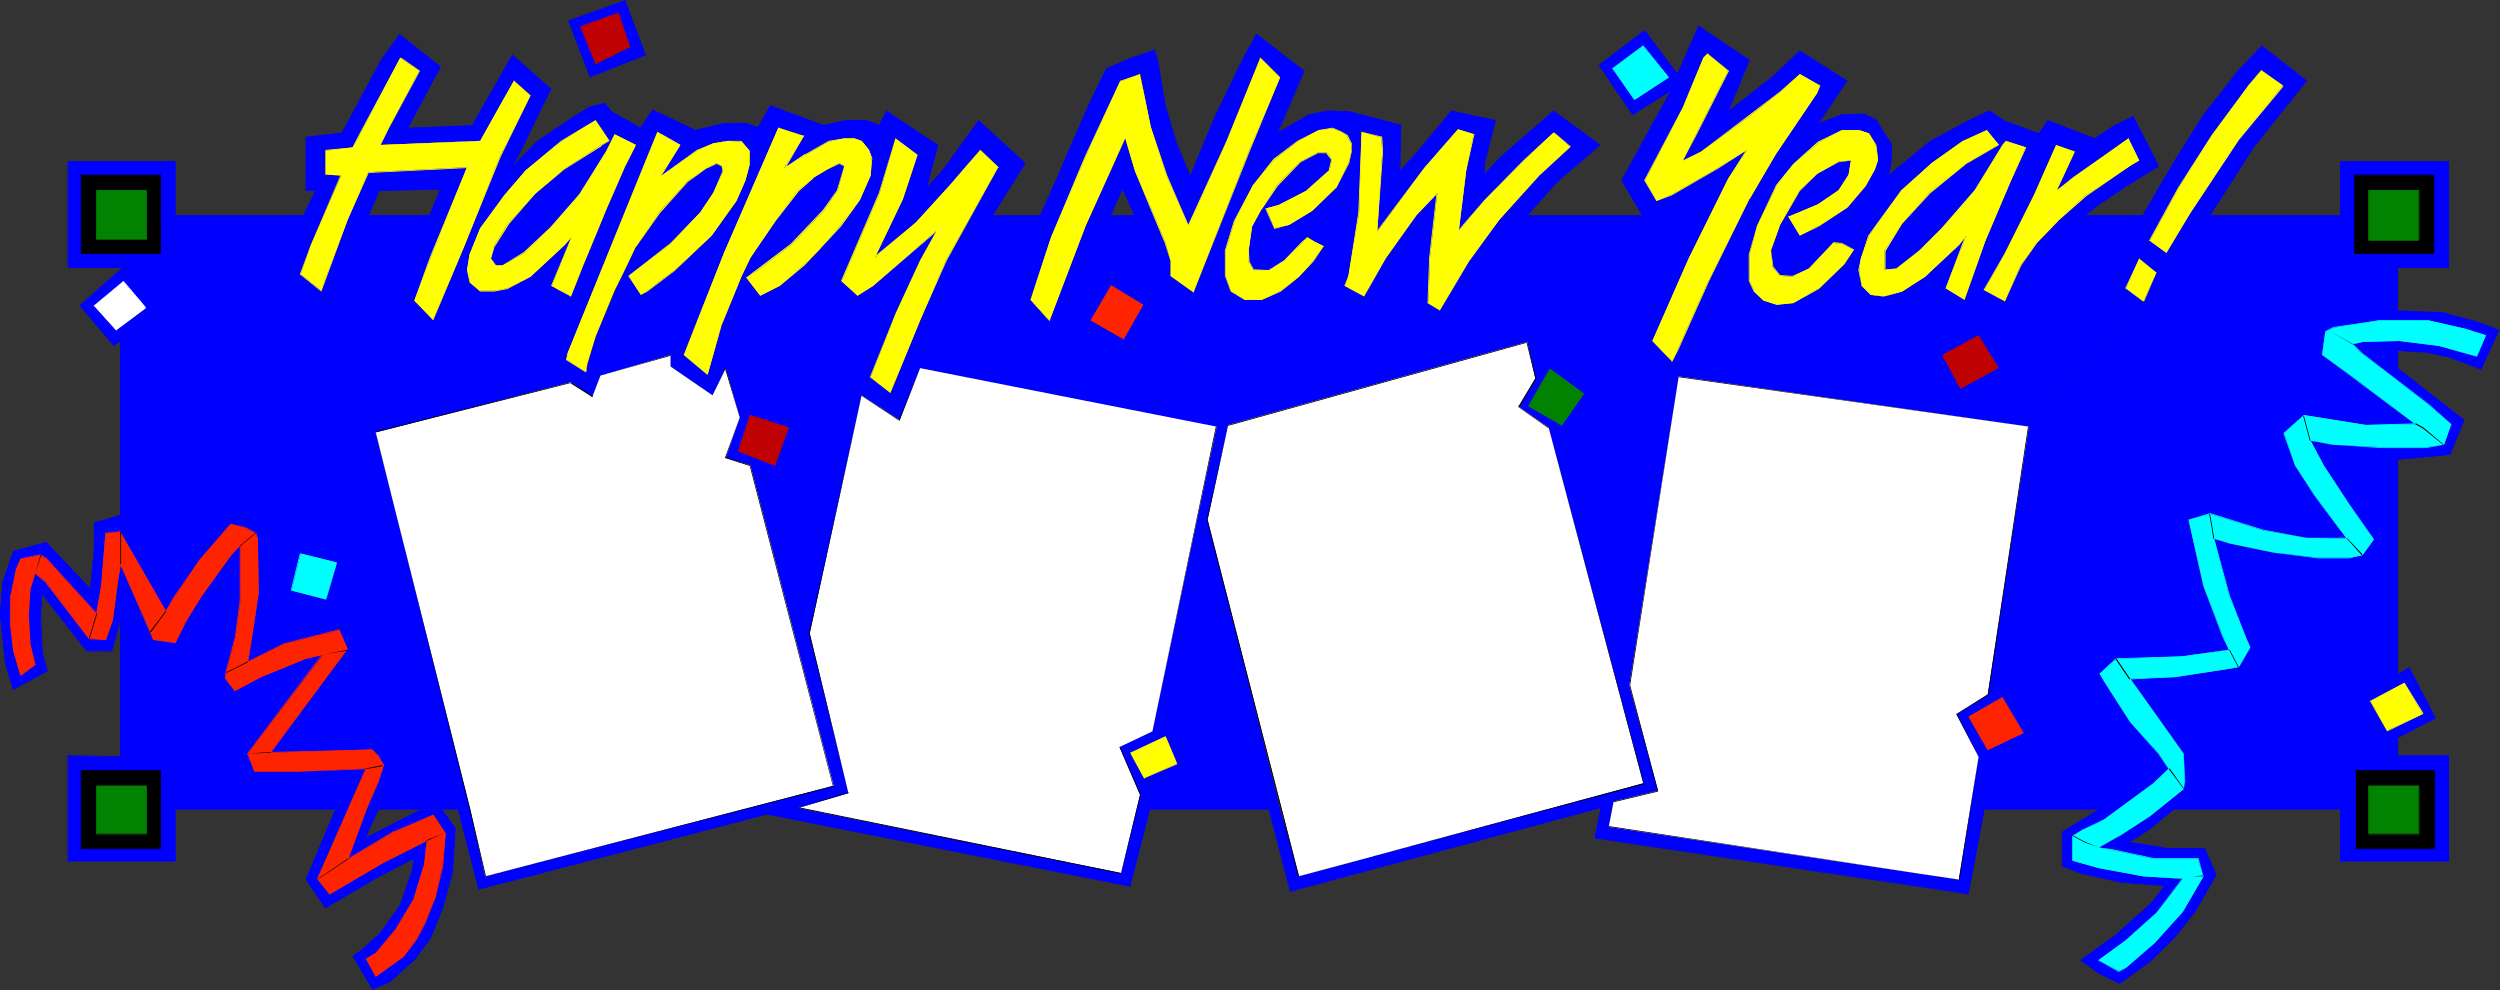 <?xml version="1.0" encoding="UTF-8" standalone="no"?>
<svg
   version="1.0"
   width="129.766mm"
   height="51.387mm"
   id="svg117"
   sodipodi:docname="Happy New Year 11.wmf"
   xmlns:inkscape="http://www.inkscape.org/namespaces/inkscape"
   xmlns:sodipodi="http://sodipodi.sourceforge.net/DTD/sodipodi-0.dtd"
   xmlns="http://www.w3.org/2000/svg"
   xmlns:svg="http://www.w3.org/2000/svg">
  <rect width="100%" height="100%" fill="#333333" stroke="none"/>
  <sodipodi:namedview
     id="namedview117"
     pagecolor="#ffffff"
     bordercolor="#000000"
     borderopacity="0.25"
     inkscape:showpageshadow="2"
     inkscape:pageopacity="0.0"
     inkscape:pagecheckerboard="0"
     inkscape:deskcolor="#d1d1d1"
     inkscape:document-units="mm" />
  <defs
     id="defs1">
    <pattern
       id="WMFhbasepattern"
       patternUnits="userSpaceOnUse"
       width="6"
       height="6"
       x="0"
       y="0" />
  </defs>
  <path
     style="fill:#0000ff;fill-opacity:1;fill-rule:evenodd;stroke:none"
     d="m 100.677,32.477 4.848,-4.847 6.464,-4.363 3.555,-2.262 3.07,-0.808 1.293,1.616 -0.323,5.817 -2.747,-4.039 -1.616,0.969 -5.01,3.07 -7.11,5.817 -4.04,4.847 -4.848,6.463 -2.101,5.171 -0.485,3.07 0.646,2.424 1.939,1.616 h 2.747 l 2.586,-0.485 4.525,-2.262 6.787,-6.302 1.293,-1.616 -3.878,9.695 3.717,2.101 2.262,-5.655 4.848,-11.795 3.555,-8.079 2.101,-4.201 -4.202,-2.101 -1.778,3.555 -5.01,8.241 -5.656,6.463 -5.171,5.009 -4.363,2.424 H 97.283 l -0.97,-1.293 0.646,-2.585 2.747,-4.363 5.333,-5.817 5.494,-4.686 7.434,-4.847 1.616,-0.808 0.323,-5.817 5.818,3.393 2.262,-3.716 8.403,4.039 -2.909,2.908 -4.525,-2.585 -17.614,43.465 -0.162,1.293 3.717,2.262 1.293,5.009 -4.202,-2.908 -38.299,9.856 18.584,74.003 h -2.424 -3.07 -4.363 -8.242 -2.262 l 2.262,-5.494 1.131,-3.232 -1.131,-1.616 -1.131,-1.454 -20.038,0.646 15.19,-20.359 -1.616,-3.716 -2.586,-5.978 2.101,-7.271 -7.11,-1.777 -1.778,7.271 6.787,1.777 2.586,5.978 -10.827,2.747 -7.11,3.555 0.808,-4.847 1.293,-8.725 -0.162,-10.664 -0.485,-0.969 -1.939,-1.131 -2.909,-0.808 -6.141,7.109 -5.01,7.594 -1.616,2.424 -1.131,-2.101 -7.757,-13.411 V 100.987 66.894 l -1.293,0.969 -6.626,-7.917 h 2.747 l 4.363,4.847 5.818,-4.363 -4.363,-5.171 -5.818,4.686 h -2.747 l 8.403,-7.433 H 13.413 V 31.669 h 21.008 l -2.909,2.747 H 15.998 V 49.766 H 31.512 V 34.416 l 2.909,-2.747 V 42.334 H 59.469 L 61.893,37.325 H 59.954 V 26.984 l 7.11,-0.969 7.757,-14.219 3.555,-5.009 0.162,4.524 -8.08,15.35 -1.293,2.262 -5.333,0.646 v 4.686 l 3.07,0.162 -5.979,13.734 -1.939,5.655 4.04,3.232 0.646,-1.939 4.525,-11.957 4.04,-9.372 19.392,-0.969 -5.171,4.363 -11.958,0.162 -2.262,5.009 h 11.958 l 2.262,-5.171 5.171,-4.363 -7.11,17.612 -3.232,8.564 3.717,3.716 6.141,-14.542 6.949,-17.451 5.979,-11.957 -3.232,-2.908 -2.747,4.847 -3.878,6.948 -19.554,0.808 1.616,-3.232 5.979,-11.311 -3.717,-2.585 -0.162,-4.524 8.08,6.302 -6.464,12.118 12.766,-0.646 7.757,-13.734 7.595,6.625 -6.464,13.088 z"
     id="path1" />
  <path
     style="fill:#0000ff;fill-opacity:1;fill-rule:evenodd;stroke:none"
     d="m 100.677,32.639 4.848,-5.009 6.464,-4.363 3.555,-2.101 v 0 l 3.07,-0.808 h -0.162 l 1.293,1.616 V 21.813 l -0.162,5.817 v 0 l -2.747,-4.039 -1.616,0.969 -5.171,3.07 -6.949,5.817 -4.202,4.847 -4.686,6.463 -2.101,5.171 -0.485,3.07 0.485,2.424 2.101,1.777 h 2.747 l 2.586,-0.485 4.525,-2.424 6.787,-6.302 1.293,-1.454 V 46.373 l -4.04,9.695 3.878,2.101 2.262,-5.655 4.848,-11.795 3.555,-8.079 2.101,-4.201 -4.202,-2.101 -1.778,3.555 v 0 l -5.171,8.241 -5.656,6.463 -5.171,4.847 -4.202,2.585 v 0 H 97.283 v 0 L 96.313,50.736 v 0 l 0.808,-2.585 v 0.162 l 2.747,-4.363 5.171,-5.978 5.656,-4.686 7.434,-4.686 h -0.162 l 1.616,-0.969 0.323,-5.817 v 0.162 l 5.818,3.232 2.262,-3.716 v 0 l 8.403,4.201 v -0.162 l -3.07,2.908 h 0.162 l -4.525,-2.585 -17.614,43.465 -0.323,1.293 3.878,2.424 v -0.162 l 1.293,5.009 0.162,-0.162 -4.363,-2.747 -38.299,9.695 18.422,74.165 h 0.162 -20.362 v 0 l 2.424,-5.494 0.97,-3.232 -0.97,-1.777 -1.293,-1.293 -20.038,0.485 0.162,0.162 15.029,-20.359 -1.616,-3.716 -2.424,-5.978 1.939,-7.271 -7.272,-1.777 -1.778,7.271 6.949,1.777 v 0 l 2.586,5.978 v -0.162 l -10.827,2.747 -7.11,3.555 v 0.162 l 0.808,-4.847 1.293,-8.725 -0.162,-10.664 -0.323,-0.969 -2.101,-1.293 -2.909,-0.646 -6.141,7.109 -5.171,7.433 -1.454,2.585 h 0.162 l -1.293,-2.101 v 0 L 23.755,104.38 V 66.732 l -1.454,0.969 v 0 l -6.626,-7.917 v 0.162 h 2.747 v 0 l 4.363,4.847 5.818,-4.363 -4.363,-5.332 -5.818,4.686 v 0 h -2.747 v 0.162 l 8.565,-7.594 H 13.413 v 0.162 -20.844 0.162 h 21.008 l -0.162,-0.162 -2.909,2.585 h 0.162 -15.675 v 15.512 h 15.675 v -15.35 0 l 2.909,-2.585 -0.162,-0.162 v 10.664 h 25.371 l 2.424,-5.009 h -2.101 v 0 -10.341 0 l 7.11,-0.808 7.757,-14.381 v 0.162 l 3.555,-5.171 v 0 l 0.162,4.524 -8.242,15.35 -1.131,2.262 v 0 l -5.333,0.485 v 4.847 l 3.07,0.162 h -0.162 l -5.818,13.734 -2.101,5.655 4.202,3.393 0.808,-2.101 4.363,-11.957 4.202,-9.372 -0.162,0.162 19.392,-0.969 v -0.162 l -5.333,4.201 h 0.162 l -11.958,0.323 -2.262,5.009 h 12.12 l 2.101,-5.171 v 0 l 5.333,-4.201 -0.162,-0.162 -7.272,17.612 -3.07,8.564 3.717,3.878 6.141,-14.704 7.11,-17.451 5.818,-11.957 -3.232,-2.908 -6.626,11.795 v 0 l -19.554,0.808 v 0 l 1.616,-3.232 6.141,-11.311 -3.717,-2.585 v 0 L 78.376,6.786 v 0 l 7.918,6.302 v 0 L 79.83,25.206 92.758,24.722 100.677,10.826 h -0.162 l 7.434,6.625 v 0 l -6.302,13.088 -0.97,1.939 v 0 l 1.131,-1.939 6.302,-13.088 -7.595,-6.786 -7.918,13.896 h 0.162 L 79.992,25.045 v 0.162 l 6.464,-12.118 -8.08,-6.463 0.162,4.686 3.717,2.585 v 0 l -5.979,11.311 -1.778,3.393 19.877,-0.969 6.626,-11.795 h -0.162 l 3.07,2.908 v 0 l -5.818,11.957 -7.11,17.451 -5.979,14.542 h 0.162 l -3.717,-3.878 v 0.162 l 3.07,-8.564 7.272,-17.774 -5.494,4.363 -2.101,5.332 V 42.172 H 72.235 l 0.162,0.162 2.101,-5.009 v 0.162 l 11.958,-0.323 5.333,-4.363 -19.554,0.969 -4.202,9.372 -4.363,11.957 -0.808,1.939 h 0.162 l -4.04,-3.232 v 0 l 1.939,-5.655 5.979,-13.896 h -3.07 v 0 -4.686 0 l 5.333,-0.485 1.293,-2.424 8.242,-15.35 -0.323,-4.686 -3.717,5.171 v 0 l -7.595,14.219 v 0 l -7.11,0.808 v 10.664 h 1.939 v -0.162 l -2.424,5.009 V 42.172 H 34.421 v 0.162 -10.664 l -3.07,2.747 v 15.35 l 0.162,-0.162 H 15.998 v 0.162 -15.35 0 h 15.514 l 2.909,-2.747 H 13.251 v 20.844 h 10.827 v -0.162 l -8.565,7.594 h 2.909 l 5.979,-4.686 h -0.162 l 4.202,5.171 v -0.162 l -5.656,4.524 h 0.162 l -4.525,-5.009 h -2.909 l 6.787,8.079 1.454,-0.969 h -0.162 v 37.486 l 7.595,13.411 v 0.162 l 1.293,1.939 1.616,-2.424 5.171,-7.594 6.141,-7.109 h -0.162 l 2.909,0.808 v 0 l 1.939,1.293 v -0.162 l 0.323,0.969 0.162,10.664 -1.131,8.725 -0.97,5.009 7.272,-3.716 10.827,-2.747 -2.424,-5.978 -6.949,-1.939 v 0.162 l 1.778,-7.271 v 0.162 l 7.11,1.777 -0.162,-0.162 -1.939,7.271 2.586,5.978 1.454,3.716 v 0 L 53.005,147.683 73.043,147.198 h -0.162 l 1.293,1.293 0.97,1.616 v 0 l -0.97,3.232 -2.262,5.494 H 92.273 L 73.69,84.829 v 0 l 38.299,-9.695 h -0.162 l 4.525,2.747 -1.293,-5.009 -3.878,-2.262 v 0 l 0.323,-1.293 17.453,-43.465 v 0 l 4.525,2.747 3.07,-3.07 -8.565,-4.039 -2.424,3.555 h 0.162 l -5.818,-3.232 -0.323,5.817 v 0 l -1.616,0.808 v 0 l -7.434,4.847 -5.494,4.524 -5.333,5.978 -2.747,4.363 -0.808,2.585 1.131,1.293 h 1.293 l 4.363,-2.424 5.171,-4.847 5.656,-6.463 5.01,-8.241 v -0.162 l 1.778,-3.555 v 0.162 l 4.202,2.101 -0.162,-0.162 -1.939,4.201 -3.717,8.079 -4.686,11.795 -2.424,5.655 h 0.162 l -3.717,-2.262 v 0.162 l 4.04,-10.018 -1.454,1.777 -6.949,6.302 h 0.162 l -4.525,2.424 -2.586,0.485 h -2.747 0.162 l -2.101,-1.777 v 0.162 l -0.485,-2.424 0.485,-3.07 2.101,-5.171 v 0.162 l 4.686,-6.463 4.202,-4.847 6.949,-5.978 5.01,-2.908 1.616,-0.969 v 0 l 2.747,4.039 0.323,-5.978 -1.293,-1.616 -3.07,0.808 -3.717,2.262 -6.464,4.363 -4.686,4.847 z"
     id="path2" />
  <path
     style="fill:#0000ff;fill-opacity:1;fill-rule:evenodd;stroke:none"
     d="m 123.624,9.21 -6.787,3.393 -1.131,2.424 10.989,-4.201 -4.04,-10.664 -11.15,3.878 4.202,10.987 1.131,-2.424 -2.909,-7.433 7.434,-2.585 z"
     id="path3" />
  <path
     style="fill:#0000ff;fill-opacity:1;fill-rule:evenodd;stroke:none"
     d="m 123.624,9.21 -6.787,3.393 -1.131,2.585 10.989,-4.363 L 122.654,0 l -11.15,4.039 4.202,11.149 1.131,-2.585 -2.909,-7.433 v 0 l 7.434,-2.585 v 0 l 2.262,6.625 v 0 l -2.262,-6.786 -7.595,2.747 3.07,7.433 -1.131,2.424 v 0 l -4.04,-10.987 -0.162,0.162 11.15,-4.039 v 0 l 3.878,10.664 0.162,-0.162 -10.989,4.363 v 0 l 1.131,-2.424 v 0 z"
     id="path4" />
  <path
     style="fill:#0000ff;fill-opacity:1;fill-rule:evenodd;stroke:none"
     d="M 4.04,132.495 2.586,127.647 2.101,122.477 v -5.332 l 0.97,-5.332 0.97,-2.101 3.878,-0.808 1.293,0.808 9.696,10.664 0.97,-5.655 0.808,-10.179 2.909,-0.162 v -3.393 l -5.171,1.616 v 5.009 L 17.776,115.529 9.05,106.319 2.586,108.096 0.485,114.236 0,120.699 l 1.131,9.533 1.454,5.009 z"
     id="path5" />
  <path
     style="fill:#0000ff;fill-opacity:1;fill-rule:evenodd;stroke:none"
     d="M 4.202,132.495 2.747,127.647 2.101,122.477 v -5.332 l 0.97,-5.332 1.131,-2.101 H 4.04 l 3.878,-0.808 v 0 l 1.293,0.808 9.858,10.826 0.97,-5.817 0.808,-10.179 h -0.162 l 3.07,-0.162 v -3.393 l -5.333,1.454 v 5.171 l -0.808,7.917 h 0.162 L 9.05,106.319 2.586,108.096 0.485,114.236 0,120.699 l 0.97,9.533 1.616,5.171 1.616,-2.908 H 4.04 l -1.454,2.747 h 0.162 l -1.616,-5.009 -0.97,-9.533 0.485,-6.463 2.101,-6.14 H 2.586 l 6.464,-1.777 H 8.888 l 8.888,9.372 0.646,-8.079 v -5.009 0 l 5.171,-1.616 v 0 3.393 -0.162 l -2.909,0.323 -0.808,10.179 -0.97,5.655 h 0.162 l -9.858,-10.826 -1.293,-0.808 -3.878,0.808 -0.97,2.262 -1.131,5.332 v 5.332 l 0.646,5.171 1.454,4.847 z"
     id="path6" />
  <path
     style="fill:#0000ff;fill-opacity:1;fill-rule:evenodd;stroke:none"
     d="m 4.04,132.495 -1.454,2.747 6.626,-3.555 -0.97,-3.716 -0.323,-6.786 0.323,-4.686 8.726,11.149 h 4.848 l 1.778,-5.978 v 26.822 l -10.181,-0.162 v 20.682 l 2.586,-2.585 v -15.188 h 15.514 v 15.188 H 15.998 l -2.586,2.585 h 21.008 v -10.179 h 31.35 l -5.818,13.734 3.878,5.655 9.858,-5.817 7.434,-3.878 -0.162,2.101 -2.586,7.109 -3.717,5.332 -3.555,3.232 -1.939,1.293 3.878,6.463 3.555,-1.454 4.686,-4.363 3.232,-4.201 2.262,-5.817 1.939,-7.109 0.646,-8.564 -2.586,-3.716 h -4.363 l -10.666,5.494 2.424,-5.494 h -2.262 l -3.555,9.695 9.05,-5.332 7.595,-3.393 2.424,3.716 -0.646,6.463 -1.293,5.978 -2.101,5.009 -1.778,3.393 -2.424,3.232 -5.494,4.039 -1.939,-3.555 1.939,-1.131 3.878,-4.524 3.555,-5.978 2.101,-6.948 0.485,-4.524 -8.888,4.524 -10.181,5.978 -2.424,-3.07 9.534,-21.652 -13.413,0.646 h -8.403 l -1.293,-3.555 14.706,-19.389 -3.394,0.808 -8.726,3.555 -5.171,2.747 -1.778,-2.424 0.162,-1.454 1.778,-6.625 0.97,-7.271 V 107.127 l -1.939,1.777 -5.818,8.241 -3.07,4.847 -1.939,4.039 -4.363,-0.485 -0.485,-1.454 -5.979,-13.411 -0.485,3.555 -0.97,7.433 -1.454,3.878 -3.232,-0.323 -8.403,-11.149 -2.101,-1.616 -0.97,3.07 -0.323,5.171 0.323,5.655 0.97,4.039 z"
     id="path7" />
  <path
     style="fill:#0000ff;fill-opacity:1;fill-rule:evenodd;stroke:none"
     d="m 4.04,132.495 -1.454,2.908 6.787,-3.716 -0.97,-3.716 -0.323,-6.786 0.162,-4.686 H 8.08 l 8.888,11.311 h 5.01 l 1.778,-6.14 h -0.162 v 26.822 -0.162 l -10.342,-0.162 v 21.005 l 2.747,-2.747 v -15.188 0 h 15.514 -0.162 v 15.188 h 0.162 -15.514 l -2.747,2.585 h 21.17 v -10.179 0 h 31.35 v 0 l -5.818,13.734 3.878,5.655 9.858,-5.817 v 0 l 7.434,-3.878 v 0 l -0.323,2.101 -2.424,7.109 v -0.162 l -3.878,5.494 -3.394,3.07 -1.939,1.454 3.878,6.625 3.555,-1.616 4.848,-4.363 3.07,-4.201 2.424,-5.817 1.939,-7.109 0.485,-8.564 -2.586,-3.716 h -4.363 l -10.666,5.494 v 0 l 2.586,-5.494 h -2.424 l -3.555,9.695 9.05,-5.332 v 0 l 7.595,-3.393 v 0 l 2.262,3.878 v -0.162 l -0.485,6.463 -1.293,5.978 -2.101,5.009 -1.778,3.393 v 0 l -2.586,3.232 -5.333,3.878 v 0.162 l -1.939,-3.555 v 0 l 1.939,-1.131 3.878,-4.524 3.717,-5.978 2.101,-6.948 0.323,-4.686 -8.888,4.686 h -0.162 l -10.181,5.978 h 0.162 l -2.424,-3.07 v 0 l 9.534,-21.652 -13.413,0.646 h -8.403 0.162 l -1.454,-3.555 v 0 l 14.706,-19.551 -3.394,0.808 -8.726,3.555 -5.171,2.747 v 0 L 44.278,133.141 v 0 l 0.162,-1.454 1.778,-6.625 0.97,-7.271 v -10.826 l -1.939,1.777 -5.979,8.241 -2.909,4.847 v 0.162 l -2.101,4.039 h 0.162 l -4.363,-0.646 0.162,0.162 -0.646,-1.454 -5.979,-13.573 -0.646,3.716 -0.97,7.433 -1.293,3.878 v -0.162 l -3.232,-0.162 h 0.162 l -8.565,-11.149 -2.101,-1.616 -0.97,3.07 -0.323,5.171 0.323,5.655 0.97,4.039 v -0.162 l -2.909,2.262 0.162,0.162 2.747,-2.262 -0.97,-4.039 -0.323,-5.655 0.323,-5.171 0.97,-3.07 v 0.162 l 1.939,1.616 8.565,11.149 3.394,0.162 1.293,-3.878 0.97,-7.433 0.646,-3.555 h -0.162 l 5.818,13.411 0.646,1.454 4.363,0.646 2.101,-4.201 v 0 l 2.909,-4.847 5.979,-8.241 1.778,-1.777 h -0.162 v 10.664 l -0.97,7.271 -1.778,6.625 -0.162,1.454 1.939,2.424 5.171,-2.747 8.726,-3.555 3.394,-0.808 -0.162,-0.162 -14.706,19.551 1.454,3.555 h 8.403 l 13.413,-0.485 v -0.162 l -9.534,21.652 2.424,3.07 10.181,-5.978 v 0 l 8.888,-4.524 v 0 l -0.485,4.524 -2.101,6.948 v 0 l -3.555,5.817 -3.878,4.686 v 0 l -1.939,1.131 1.939,3.555 5.494,-3.878 2.586,-3.393 v 0 l 1.778,-3.393 1.939,-5.009 1.454,-5.978 0.485,-6.463 -2.424,-3.716 -7.595,3.232 h -0.162 l -8.888,5.332 v 0.162 l 3.555,-9.695 v 0 h 2.262 v 0 l -2.586,5.655 10.827,-5.655 h 4.363 v 0 l 2.424,3.878 v -0.162 l -0.485,8.564 -1.939,7.109 -2.424,5.817 v 0 l -3.07,4.039 -4.686,4.363 v 0 l -3.555,1.616 v 0 l -3.878,-6.463 v 0.162 l 1.939,-1.454 3.555,-3.07 3.717,-5.494 2.586,-7.109 0.323,-2.262 -7.595,4.039 v 0 l -9.858,5.817 v 0 l -3.878,-5.655 v 0 l 5.979,-13.734 H 34.259 v 10.179 h 0.162 -21.008 v 0 l 2.586,-2.424 v 0 H 31.512 V 151.076 H 15.837 v 15.35 0 l -2.586,2.585 h 0.162 v -20.682 0 l 10.342,0.162 v -27.145 l -1.939,6.302 v 0 h -4.848 v 0 l -8.888,-11.311 -0.162,4.847 0.323,6.786 0.97,3.716 v 0 l -6.626,3.555 h 0.162 l 1.454,-2.747 z"
     id="path8" />
  <path
     style="fill:#0000ff;fill-opacity:1;fill-rule:evenodd;stroke:none"
     d="m 175.659,27.307 4.525,3.232 3.878,-2.101 -10.181,-6.625 -1.293,2.747 -2.586,-0.969 h -4.04 l -4.363,0.969 -10.504,-3.878 1.616,4.363 5.01,1.616 -3.878,6.302 4.202,-2.585 4.525,-2.585 3.07,-0.646 h 1.939 l 1.454,0.485 1.454,1.777 0.485,1.616 -0.162,3.393 -2.101,4.686 -3.878,5.171 -4.525,5.171 -2.586,2.424 -4.848,4.201 -3.717,1.939 -2.747,-3.555 1.616,-0.969 7.272,-5.494 6.302,-6.625 2.747,-4.039 1.293,-4.847 -0.97,-0.485 -2.424,1.293 -2.747,1.616 -2.909,2.424 -4.525,5.978 -4.848,7.271 -1.778,3.716 -3.878,9.533 -2.747,9.695 -4.686,-3.878 7.918,-20.036 10.666,-24.56 -1.616,-4.363 -2.262,4.201 -2.747,-0.808 -4.363,0.162 -5.333,1.293 -2.909,2.908 -2.586,4.039 -1.293,2.101 7.11,-5.009 3.232,-1.454 2.909,-0.485 2.586,0.162 1.616,1.777 v 2.747 l -0.808,3.07 -1.778,4.039 -4.848,6.786 -7.272,6.786 -5.333,4.039 -1.293,0.808 -2.424,-3.716 8.242,-6.302 5.818,-6.14 2.586,-3.878 1.939,-4.201 -0.323,-1.131 -0.97,-0.485 -2.101,0.969 -3.555,2.585 -5.656,6.14 -4.525,6.625 -2.586,5.494 -1.293,3.07 -4.04,9.21 -1.939,6.786 1.293,5.009 1.616,-4.201 13.736,-4.039 v 2.262 l 8.242,5.655 2.586,-5.332 2.747,9.695 -2.747,7.917 2.424,-1.293 2.424,-7.109 7.434,2.424 -2.586,7.433 -7.272,-2.747 -2.424,1.293 4.848,1.454 16.322,62.854 -68.357,17.774 -2.909,-13.088 h -2.424 l 4.04,15.673 56.56,-14.704 71.266,14.057 -1.778,-2.585 -63.347,-12.765 9.858,-2.908 -7.595,-31.346 10.181,-46.696 7.434,4.847 4.04,-10.179 58.176,11.634 -9.05,-29.731 v -2.908 l -0.97,-3.555 -2.909,-6.948 -3.232,1.616 h -4.686 l 0.162,13.734 6.302,3.716 -3.878,6.786 -6.464,-3.716 4.04,-6.786 -0.162,-13.734 2.424,-5.332 2.262,5.332 3.232,-1.616 -3.07,-7.109 -1.939,-6.463 -7.757,17.127 -7.11,18.582 -3.717,-4.039 4.04,-12.28 6.787,-15.835 6.787,-14.704 -2.747,-2.585 -3.717,7.594 -6.464,15.027 -2.747,6.302 h -9.373 l 6.464,-10.341 -9.211,-8.402 -7.11,9.856 -3.07,3.555 2.262,-8.564 -4.04,1.939 -2.909,8.725 -5.494,11.472 8.08,-6.948 6.626,-7.271 5.979,-6.948 3.555,3.393 -10.342,18.42 -5.01,11.634 -5.818,14.219 -3.878,-3.07 4.848,-12.442 4.848,-10.503 3.232,-5.817 -12.443,10.826 -3.07,1.939 -3.07,-2.908 7.434,-17.289 z"
     id="path9" />
  <path
     style="fill:#0000ff;fill-opacity:1;fill-rule:evenodd;stroke:none"
     d="m 175.659,27.468 4.525,3.07 3.878,-2.101 -10.181,-6.786 -1.454,2.908 h 0.162 l -2.586,-0.969 h -4.04 l -4.363,0.969 -10.504,-3.878 1.616,4.363 5.01,1.616 -0.162,-0.162 -3.878,6.786 4.363,-2.908 v 0 l 4.525,-2.585 3.07,-0.485 h 1.939 l 1.454,0.323 h -0.162 l 1.454,1.777 v 0 l 0.646,1.616 -0.323,3.393 -2.101,4.686 v 0 l -3.717,5.171 -4.525,5.009 -2.586,2.585 -4.848,4.039 v 0 l -3.717,1.939 h 0.162 l -2.747,-3.393 v 0.162 l 1.454,-1.131 7.272,-5.494 6.302,-6.625 2.747,-4.039 1.293,-4.847 -0.97,-0.485 -2.424,1.293 -2.747,1.454 -2.909,2.585 -4.525,5.817 -5.01,7.271 v 0.162 l -1.778,3.716 -3.717,9.533 -2.909,9.695 0.162,-0.162 -4.686,-3.716 v 0 l 8.08,-20.036 10.666,-24.56 -1.778,-4.363 -2.424,4.201 h 0.162 l -2.747,-0.808 -4.363,0.162 -5.333,1.293 -3.07,2.908 -2.586,4.039 -1.293,2.424 7.272,-5.332 v 0 l 3.232,-1.293 2.909,-0.646 2.586,0.162 h -0.162 l 1.616,1.777 v 0 2.747 l -0.808,3.07 -1.778,4.039 v -0.162 l -4.848,6.786 -7.11,6.948 -5.333,4.039 v 0 l -1.293,0.646 v 0 l -2.262,-3.716 v 0.162 l 8.08,-6.302 5.979,-5.978 2.586,-4.039 1.778,-4.201 -0.323,-1.131 -0.97,-0.485 -2.262,0.969 -3.394,2.585 -5.656,6.14 -4.686,6.625 -2.424,5.494 -1.454,3.07 -3.878,9.21 -1.939,6.786 1.293,5.171 1.616,-4.363 v 0 l 13.736,-3.878 V 69.641 71.903 l 8.242,5.655 2.586,-5.332 h -0.162 l 2.909,9.695 -2.909,7.917 2.747,-1.293 2.262,-7.109 v 0.162 l 7.434,2.424 v -0.162 l -2.586,7.433 v 0 l -7.272,-2.747 -2.586,1.293 5.01,1.616 -0.162,-0.162 16.322,62.854 h 0.162 l -68.357,17.774 h 0.162 l -3.07,-13.088 h -2.424 l 4.04,15.673 56.56,-14.704 71.427,14.219 -1.939,-2.747 -63.347,-12.926 v 0.162 l 9.858,-2.908 -7.595,-31.346 10.181,-46.696 h -0.162 l 7.595,5.009 4.04,-10.341 v 0 l 58.176,11.795 -9.05,-29.892 v -2.908 l -0.97,-3.555 -2.909,-7.109 -3.232,1.616 h -4.686 l 0.162,13.896 6.302,3.716 v 0 l -4.04,6.786 h 0.162 l -6.464,-3.716 v 0.162 l 4.202,-6.948 -0.162,-13.734 2.262,-5.332 h -0.162 l 2.424,5.332 3.232,-1.616 -2.909,-7.109 -2.101,-6.463 -7.918,17.127 -7.11,18.582 h 0.162 l -3.717,-4.201 v 0.162 l 4.202,-12.28 6.626,-15.835 6.949,-14.704 -2.909,-2.585 -3.717,7.594 -6.464,15.027 -2.909,6.302 0.162,-0.162 h -9.373 v 0.162 l 6.464,-10.341 -9.211,-8.402 -7.11,9.856 -3.232,3.393 0.162,0.162 2.262,-8.725 -4.04,1.939 -3.07,8.887 -5.494,11.634 8.403,-6.948 6.626,-7.271 5.818,-7.109 h -0.162 l 3.717,3.555 v -0.162 l -10.342,18.42 -5.171,11.634 -5.656,14.219 V 76.912 l -3.878,-2.908 v 0 l 4.848,-12.442 4.848,-10.503 3.394,-5.978 -12.605,10.826 -3.07,1.939 v 0 l -3.07,-2.908 V 55.098 l 7.434,-17.289 3.07,-10.503 v 0 l -3.232,10.503 -7.434,17.289 3.232,2.908 3.07,-1.939 12.443,-10.664 v -0.162 l -3.232,5.817 -4.848,10.503 -5.01,12.442 4.04,3.07 5.818,-14.219 5.171,-11.634 10.181,-18.42 -3.555,-3.393 -5.979,6.948 -6.626,7.271 -8.242,6.786 0.162,0.162 5.494,-11.472 2.909,-8.725 v 0 l 4.04,-1.939 v 0 l -2.424,8.725 3.232,-3.555 7.11,-9.856 v 0 l 9.211,8.241 v -0.162 l -6.626,10.503 h 9.534 l 2.909,-6.302 6.302,-15.027 3.878,-7.594 h -0.162 l 2.747,2.585 v 0 l -6.949,14.704 -6.626,15.835 -4.04,12.28 3.717,4.201 7.11,-18.743 7.757,-17.127 v 0 l 1.939,6.463 2.909,7.109 0.162,-0.162 -3.232,1.616 v 0.162 l -2.262,-5.494 -2.424,5.494 0.162,13.734 v -0.162 l -4.04,6.948 6.464,3.716 3.878,-6.786 -6.141,-3.878 v 0.162 l -0.162,-13.734 h -0.162 4.686 l 3.232,-1.616 h -0.162 l 2.909,6.948 1.131,3.555 v 2.908 l 8.888,29.731 h 0.162 l -58.176,-11.634 -4.202,10.179 h 0.162 l -7.434,-4.847 -10.342,46.696 7.757,31.346 v -0.162 l -10.019,3.07 63.509,12.926 v 0 l 1.778,2.585 v -0.162 l -71.266,-14.057 -56.56,14.542 0.162,0.162 -4.04,-15.673 h -0.162 2.424 -0.162 l 3.07,13.088 68.357,-17.612 -16.322,-63.016 -4.848,-1.616 v 0.162 l 2.424,-1.293 7.272,2.908 2.747,-7.594 -7.595,-2.424 -2.424,7.109 v 0 l -2.424,1.131 v 0.162 l 2.747,-7.917 -2.747,-9.856 -2.586,5.494 v 0 l -8.242,-5.655 v 0 -2.262 l -13.736,4.039 -1.616,4.201 h 0.162 l -1.293,-5.009 1.778,-6.786 4.04,-9.21 1.293,-3.07 2.586,-5.494 v 0.162 l 4.686,-6.625 5.494,-6.14 3.555,-2.585 v 0 l 2.101,-0.969 0.97,0.485 v -0.162 l 0.162,1.131 -1.778,4.201 v 0 l -2.586,3.878 -5.818,5.978 -8.242,6.463 2.424,3.716 1.293,-0.646 v 0 l 5.333,-4.039 7.272,-6.948 4.848,-6.786 1.778,-4.039 0.808,-3.07 v -2.747 l -1.616,-1.939 h -2.586 l -2.909,0.485 -3.232,1.293 -7.11,5.171 v 0.162 l 1.293,-2.101 2.586,-4.039 3.07,-2.908 h -0.162 l 5.333,-1.293 4.363,-0.323 2.747,0.808 2.424,-4.201 h -0.162 l 1.616,4.363 -10.666,24.56 -7.918,20.036 4.686,3.878 2.747,-9.695 3.878,-9.533 1.778,-3.716 v 0 l 5.01,-7.271 4.525,-5.817 2.909,-2.585 h -0.162 l 2.747,-1.616 2.424,-1.131 0.97,0.485 v -0.162 l -1.454,4.847 v 0 l -2.747,3.878 -6.302,6.625 -7.272,5.494 -1.454,1.131 2.747,3.555 3.878,-1.939 4.848,-4.039 2.424,-2.585 4.686,-5.009 3.717,-5.171 2.101,-4.847 0.323,-3.393 -0.646,-1.616 -1.454,-1.777 -1.454,-0.485 h -1.939 l -3.07,0.485 -4.525,2.585 h -0.162 l -4.04,2.747 0.162,0.162 3.717,-6.463 -5.01,-1.616 h 0.162 l -1.616,-4.363 -0.162,0.162 10.504,3.878 4.363,-0.969 h 4.04 l 2.586,0.969 1.293,-2.908 v 0 l 10.181,6.625 v 0 l -3.878,1.939 v 0 l -4.525,-3.07 z"
     id="path10" />
  <path
     style="fill:#0000ff;fill-opacity:1;fill-rule:evenodd;stroke:none"
     d="m 333.219,5.009 1.778,5.494 -0.808,0.808 -4.04,9.695 -7.434,14.381 2.262,4.039 3.07,-1.293 9.211,-5.332 5.494,-3.393 -3.717,5.655 -7.757,15.673 -7.11,16.158 3.878,4.039 1.293,2.908 -9.696,60.592 5.656,20.682 -8.726,2.101 -0.97,5.009 -2.747,2.101 1.131,-5.817 -60.923,16.319 -4.04,-15.996 h 2.101 l 3.717,13.088 67.549,-18.258 -18.584,-69.802 -5.818,-4.039 1.939,-0.162 6.464,3.716 4.363,-6.14 -6.626,-4.847 -4.202,7.271 -1.939,0.162 3.232,-5.494 -1.616,-7.271 -58.661,16.319 -4.04,18.582 14.221,56.876 h -2.101 -23.432 l -3.878,15.027 -1.778,-2.585 3.717,-15.35 -4.04,-9.372 2.101,1.131 2.747,5.009 6.464,-2.908 -2.262,-5.332 -6.949,3.232 -2.101,-1.131 6.464,-3.07 12.605,-59.623 -9.05,-29.731 4.525,3.232 10.827,-27.63 6.141,-14.542 -3.878,-3.878 -6.626,16.319 -7.434,16.643 -4.363,-9.856 -3.07,-9.533 -2.101,-10.341 -3.878,1.454 -2.747,-2.585 4.525,-1.939 5.01,-1.616 0.485,1.939 1.616,8.887 1.939,6.948 2.909,6.786 4.848,-11.634 5.656,-11.472 2.424,-4.686 9.373,7.271 -5.171,12.118 6.141,-3.555 3.555,-0.646 1.131,3.393 -2.747,0.323 -4.04,2.101 -4.686,3.716 -4.202,5.009 -3.555,6.948 -1.778,5.817 v 5.009 l 0.97,2.908 2.747,1.777 h 3.394 l 3.717,-1.777 3.555,-2.747 2.909,-3.232 1.939,-2.747 -1.939,-0.969 -1.293,-0.808 -0.97,1.131 -3.394,3.393 -3.07,1.939 h -3.07 l -0.97,-1.454 v -2.585 l 0.646,-4.524 1.939,-3.555 2.909,-4.524 4.686,-4.686 3.394,-1.777 h 1.778 l 0.97,1.454 -0.485,2.101 -4.363,3.878 -5.656,2.908 -2.424,0.646 1.616,3.878 2.909,-0.646 4.525,-2.747 4.848,-4.686 2.262,-4.686 0.646,-2.262 -0.162,-1.616 -0.808,-1.454 -0.97,-0.808 -1.778,-0.646 -1.131,-3.393 h 4.202 l 10.342,2.747 -3.878,2.424 -3.878,-1.131 -0.485,15.835 -2.101,12.442 -0.646,1.939 3.717,2.101 4.202,-7.433 6.141,-8.725 4.04,-4.201 -1.454,12.765 -0.323,8.887 2.262,1.454 5.656,-9.695 5.979,-8.079 7.757,-8.725 6.141,-5.655 -3.232,-2.747 -5.818,5.494 -7.757,7.917 -5.01,5.817 1.454,-11.795 1.454,-7.109 -3.07,-0.969 -6.626,7.594 -9.211,12.442 0.97,-15.512 -0.162,-2.908 3.878,-2.424 -0.323,9.048 3.878,-4.201 6.302,-7.594 8.726,1.777 -2.262,8.402 v 2.262 l 3.232,-3.555 10.342,-8.887 9.05,6.625 -1.616,1.454 -6.626,5.655 -5.979,6.786 h 22.624 l -4.04,-6.948 9.696,-17.612 -7.595,4.686 -6.626,-9.695 9.05,-6.786 -0.323,3.07 -5.979,4.363 4.202,6.14 6.787,-4.363 -5.01,-6.14 0.323,-3.07 6.302,8.564 z"
     id="path11" />
  <path
     style="fill:#0000ff;fill-opacity:1;fill-rule:evenodd;stroke:none"
     d="m 333.219,5.009 1.778,5.494 v 0 l -0.808,0.808 -4.04,9.695 -7.595,14.381 2.424,4.039 3.07,-1.131 9.211,-5.332 v 0 l 5.494,-3.555 h -0.162 l -3.555,5.655 v 0 l -7.757,15.673 -7.11,16.158 3.717,4.039 v 0 l 1.454,2.908 -9.696,60.592 5.494,20.682 h 0.162 l -8.726,2.101 -0.97,5.009 v -0.162 l -2.747,2.262 h 0.162 l 0.97,-5.978 -60.923,16.481 v 0 l -4.04,-15.996 v 0 h 2.101 -0.162 l 3.878,13.088 67.71,-18.097 -18.746,-69.964 -5.818,-4.039 v 0.162 l 1.939,-0.323 h -0.162 l 6.626,3.878 4.363,-6.302 -6.626,-4.847 -4.363,7.109 h 0.162 l -1.939,0.323 v 0.162 l 3.394,-5.655 -1.778,-7.271 -58.661,16.319 -4.202,18.582 14.221,56.876 h 0.162 -25.694 l -3.717,15.027 v 0 l -1.778,-2.585 v 0 l 3.878,-15.35 -4.04,-9.372 h -0.162 l 2.101,1.131 v 0 l 2.747,5.009 6.464,-2.908 -2.262,-5.332 -6.949,3.07 -2.101,-1.131 v 0.162 l 6.464,-3.07 12.605,-59.623 -9.05,-29.731 v 0 l 4.525,3.232 10.989,-27.63 5.979,-14.542 -3.878,-3.878 -6.626,16.319 -7.595,16.643 h 0.162 l -4.202,-9.856 -3.232,-9.533 -2.101,-10.341 -3.878,1.293 h 0.162 l -2.747,-2.424 h -0.162 l 4.525,-1.777 5.01,-1.777 v 0 l 0.485,1.939 1.454,8.887 2.101,6.948 2.909,6.786 5.01,-11.634 5.494,-11.472 2.424,-4.686 -0.162,0.162 9.534,7.109 v 0 l -5.171,12.28 6.141,-3.555 v 0 l 3.555,-0.808 h -0.162 l 1.293,3.393 v -0.162 l -2.747,0.485 -4.202,2.101 -4.686,3.555 -4.04,5.171 -3.717,6.948 -1.778,5.817 v 5.009 l 1.131,3.07 2.747,1.616 h 3.394 l 3.717,-1.616 3.555,-2.908 2.909,-3.07 1.939,-2.908 -1.939,-0.969 v 0 l -1.293,-0.808 -1.131,0.969 -3.394,3.555 -3.07,1.939 h 0.162 l -3.07,-0.162 v 0 l -0.808,-1.454 v 0.162 l -0.162,-2.585 0.646,-4.524 1.939,-3.555 v 0.162 l 3.07,-4.524 4.525,-4.686 v 0 l 3.394,-1.777 h 1.778 -0.162 l 0.97,1.293 v 0 l -0.485,2.101 v 0 l -4.363,3.878 h 0.162 l -5.656,2.908 -2.586,0.646 1.778,4.039 2.909,-0.808 4.525,-2.747 4.848,-4.686 2.424,-4.686 0.485,-2.262 v -1.616 l -0.808,-1.616 -1.131,-0.646 -1.778,-0.808 v 0.162 l -1.131,-3.393 v 0 l 4.202,0.162 10.342,2.747 -0.162,-0.162 -3.717,2.262 v 0 l -3.878,-0.969 -0.646,15.835 -1.939,12.442 -0.808,1.939 3.878,2.101 4.202,-7.433 v 0 l 6.141,-8.564 4.04,-4.201 -0.162,-0.162 -1.454,12.765 -0.323,8.887 2.424,1.454 5.656,-9.533 5.979,-8.241 7.918,-8.725 6.141,-5.655 -3.394,-2.747 -5.979,5.494 -7.595,7.756 -5.171,5.978 h 0.162 l 1.454,-11.795 1.616,-7.109 -3.232,-0.969 -6.626,7.594 -9.373,12.442 h 0.162 l 1.131,-15.512 -0.162,-2.908 v 0 l 3.717,-2.262 -0.162,-0.162 -0.162,9.21 3.878,-4.363 6.464,-7.594 h -0.162 l 8.726,1.939 v -0.162 l -2.262,8.402 -0.162,2.424 3.555,-3.716 10.342,-8.887 h -0.162 l 9.05,6.786 v -0.162 l -1.616,1.454 -6.626,5.655 -6.141,6.786 h 22.947 l -4.202,-6.948 v 0 l 9.858,-17.774 -7.757,4.847 h 0.162 l -6.626,-9.695 v 0.162 l 8.888,-6.948 h -0.162 l -0.162,3.07 V 8.887 l -6.141,4.524 4.363,6.14 6.787,-4.363 -4.848,-6.302 v 0.162 l 0.162,-3.07 h -0.162 l 6.464,8.725 4.202,-9.695 v 0 L 329.017,14.542 h 0.162 l -6.626,-8.725 -0.162,3.232 4.848,6.14 v 0 l -6.626,4.201 h 0.162 l -4.363,-5.978 v 0 l 6.141,-4.363 0.162,-3.232 -9.05,6.948 6.626,9.856 7.595,-4.847 h -0.162 l -9.696,17.612 4.202,6.948 v -0.162 h -22.624 v 0.162 l 5.979,-6.625 6.626,-5.655 1.778,-1.616 -9.211,-6.786 -10.342,9.048 -3.394,3.555 h 0.162 l 0.162,-2.262 2.101,-8.402 -8.726,-1.939 -6.464,7.756 -3.717,4.201 h 0.162 l 0.162,-9.048 -3.878,2.424 0.162,2.908 -1.131,15.673 9.373,-12.442 6.626,-7.594 v 0 l 3.07,0.969 v -0.162 l -1.616,7.109 -1.454,11.957 5.333,-5.978 7.595,-7.917 5.979,-5.332 h -0.162 l 3.232,2.585 v -0.162 l -6.141,5.655 -7.918,8.725 -5.979,8.241 -5.494,9.695 v 0 l -2.262,-1.616 v 0.162 l 0.323,-8.887 1.454,-12.926 -4.202,4.363 -6.141,8.725 v 0 l -4.04,7.433 v 0 l -3.717,-2.262 v 0.162 l 0.808,-1.939 1.939,-12.442 0.646,-15.835 h -0.162 l 3.878,1.131 4.04,-2.424 -10.504,-2.747 -4.363,-0.162 1.293,3.555 1.778,0.646 v 0 l 0.97,0.808 v 0 l 0.808,1.454 0.162,1.616 -0.646,2.262 -2.262,4.686 v -0.162 l -5.01,4.686 -4.525,2.747 h 0.162 l -2.909,0.808 v 0 l -1.616,-3.878 v 0.162 l 2.424,-0.646 5.656,-2.908 4.363,-3.878 0.485,-2.262 -0.97,-1.454 h -1.778 l -3.394,1.777 -4.686,4.686 -3.07,4.524 v 0 l -1.939,3.555 -0.646,4.524 0.162,2.585 0.97,1.454 3.07,0.162 3.07,-1.939 3.394,-3.555 0.97,-0.969 h -0.162 l 1.454,0.808 v 0 l 1.939,0.969 v -0.162 l -1.939,2.747 -3.07,3.07 -3.394,2.908 v 0 l -3.717,1.616 h -3.394 v 0 l -2.747,-1.616 v 0 l -0.97,-2.908 v -5.009 l 1.778,-5.817 3.717,-6.948 v 0.162 l 4.04,-5.171 4.686,-3.716 v 0 l 4.04,-1.939 2.747,-0.485 -1.131,-3.555 -3.555,0.808 -6.141,3.555 h 0.162 l 5.171,-12.118 -9.534,-7.271 -2.586,4.686 -5.494,11.472 -4.848,11.634 v 0 l -2.747,-6.786 -2.101,-6.948 -1.454,-8.887 -0.646,-2.101 -5.01,1.777 -4.525,1.939 2.747,2.585 3.878,-1.293 V 14.542 l 1.939,10.341 3.232,9.533 4.363,10.018 7.434,-16.804 6.626,-16.319 h -0.162 l 3.878,3.878 v 0 l -5.979,14.542 -10.827,27.63 h 0.162 l -4.848,-3.393 9.05,29.892 -12.443,59.623 v 0 l -6.626,3.07 2.262,1.131 6.949,-3.07 -0.162,-0.162 2.424,5.332 v 0 l -6.464,2.908 h 0.162 l -2.909,-5.171 -2.101,-1.131 4.04,9.533 -3.717,15.35 1.778,2.747 3.878,-15.188 v 0 h 25.533 l -14.221,-56.876 4.04,-18.582 v 0.162 l 58.661,-16.319 -0.162,-0.162 1.778,7.271 v -0.162 l -3.394,5.817 2.101,-0.323 4.202,-7.109 h -0.162 l 6.626,4.686 v 0 l -4.363,6.14 h 0.162 l -6.464,-3.878 -2.101,0.323 5.979,4.201 v -0.162 l 18.584,69.802 v 0 l -67.549,18.258 v 0 l -3.717,-13.088 h -2.262 l 4.202,16.158 60.923,-16.481 v 0 l -1.131,5.978 2.747,-2.262 0.97,-5.009 v 0.162 l 8.726,-2.101 -5.494,-20.844 9.534,-60.592 -1.293,-2.908 -3.717,-4.201 v 0.162 l 7.11,-16.158 7.757,-15.673 v 0 l 3.717,-5.817 -5.656,3.555 v 0 l -9.211,5.332 -3.07,1.131 v 0 l -2.262,-3.878 v 0 l 7.434,-14.381 4.202,-9.695 v 0 l 0.808,-0.808 z"
     id="path12" />
  <path
     style="fill:#0000ff;fill-opacity:1;fill-rule:evenodd;stroke:none"
     d="m 329.34,73.842 68.68,9.856 22.462,-24.56 -3.394,-2.585 2.586,-5.817 3.394,2.747 1.939,-3.878 -3.232,-2.424 5.656,-10.341 6.464,-10.179 7.272,-10.018 2.424,-2.747 4.202,2.908 4.686,-0.969 -8.726,-6.786 -4.525,4.847 -6.949,8.564 -5.494,8.887 -6.464,10.987 h -11.312 l 2.747,-2.262 5.494,-3.716 6.302,-3.716 -5.01,-9.856 -0.97,4.363 2.101,4.363 -1.454,0.808 -9.05,5.978 -5.333,4.847 -4.363,4.524 -3.07,4.363 -3.07,7.109 -5.171,6.625 3.878,6.463 -7.434,4.039 -3.555,-6.625 7.11,-3.878 5.171,-6.625 -4.04,-2.262 4.04,-7.271 5.656,-11.311 4.363,-9.856 3.717,1.293 -3.555,7.594 3.232,-2.424 10.827,-7.756 0.97,-4.363 -3.717,1.777 -3.878,2.585 -9.211,-3.555 -1.778,2.585 -6.949,-2.585 -2.747,-1.777 -0.485,3.716 2.262,2.908 -6.302,3.555 -7.272,5.817 -5.333,5.978 -3.394,5.332 v 3.878 l 2.424,-0.323 4.525,-3.555 4.363,-4.363 6.464,-7.433 5.333,-8.887 0.646,-0.808 3.878,1.293 -2.909,6.625 -5.01,11.795 -4.04,11.472 -3.717,-2.262 4.04,-10.341 -1.454,1.777 -6.626,6.302 -4.525,2.908 -3.555,0.969 -2.586,-0.323 -1.778,-1.777 -0.485,-3.07 0.323,-2.262 1.616,-4.524 2.586,-3.555 3.878,-5.332 5.818,-5.332 6.141,-4.363 4.686,-2.101 0.485,-3.716 -4.04,1.777 -7.434,4.039 -8.242,6.786 0.485,-2.424 0.162,-3.555 -3.232,-4.847 -2.262,-1.293 -0.97,3.232 1.939,0.646 1.293,2.262 0.485,2.908 -0.646,1.939 -1.778,3.07 -3.717,4.363 -5.494,3.555 -3.717,1.939 -2.262,-3.716 1.616,-0.646 4.202,-1.777 4.04,-2.747 1.939,-2.908 0.485,-2.908 -2.424,0.162 -4.202,2.424 -3.394,3.232 -3.878,6.786 -1.778,5.009 0.323,3.393 1.454,1.616 2.424,0.162 3.232,-1.616 4.848,-5.009 1.616,0.162 2.262,1.131 -1.778,2.747 -5.01,4.847 -5.01,2.908 -3.232,0.323 -2.586,-0.808 -1.778,-1.777 -0.97,-2.101 v -5.171 l 1.454,-5.655 3.878,-7.917 3.232,-4.039 5.01,-4.363 4.525,-2.424 h 3.394 l 0.97,-3.232 -4.363,0.162 -4.686,1.777 5.656,-8.402 -9.211,-5.817 -5.494,5.171 -8.565,6.625 4.202,-10.018 -10.019,-6.786 1.778,5.494 4.04,3.393 -6.464,12.765 -2.424,4.847 3.555,-1.777 9.534,-6.948 6.141,-4.847 3.717,-3.393 3.878,2.262 -0.485,1.454 -8.08,11.957 -5.171,8.725 -8.08,16.158 -6.141,13.734 -0.97,2.101 z"
     id="path13" />
  <path
     style="fill:#0000ff;fill-opacity:1;fill-rule:evenodd;stroke:none"
     d="m 329.34,74.003 68.68,9.695 22.624,-24.56 -3.555,-2.585 v 0 l 2.747,-5.817 h -0.162 l 3.394,2.747 2.101,-3.878 -3.394,-2.585 v 0.162 l 5.656,-10.341 v 0 l 6.626,-10.179 7.11,-10.018 2.424,-2.747 h -0.162 l 4.363,3.07 4.848,-1.131 -8.888,-6.948 -4.686,4.847 -6.787,8.725 -5.494,8.725 -6.464,10.987 v 0 h -11.312 v 0.162 l 2.747,-2.101 5.494,-3.716 6.302,-3.878 -5.01,-9.856 -0.97,4.363 1.939,4.363 h 0.162 l -1.454,0.646 h -0.162 l -8.888,6.14 -5.333,4.686 -4.363,4.524 -3.07,4.524 -3.07,7.109 v 0 l -5.171,6.625 3.878,6.463 v 0 l -7.434,4.039 h 0.162 l -3.555,-6.625 -0.162,0.162 7.11,-4.039 5.171,-6.625 -4.04,-2.424 v 0.162 l 4.04,-7.271 5.656,-11.311 4.363,-9.856 v 0 l 3.717,1.293 v 0 l -3.717,7.756 3.555,-2.585 10.827,-7.594 0.97,-4.524 -3.878,1.777 v 0 l -3.878,2.585 v 0 l -9.211,-3.555 -1.778,2.585 v 0 l -6.949,-2.585 h 0.162 l -2.909,-1.939 -0.485,3.878 2.262,3.07 v -0.162 l -6.464,3.555 -7.11,5.817 -5.494,5.978 -3.232,5.332 v 3.878 l 2.424,-0.162 4.525,-3.555 4.363,-4.363 6.464,-7.433 5.333,-8.887 0.646,-0.969 v 0 l 3.878,1.454 v -0.162 l -3.07,6.625 -5.01,11.795 -3.878,11.472 v -0.162 l -3.555,-2.101 v 0 l 4.04,-10.664 -1.616,1.939 -6.787,6.302 -4.525,2.908 h 0.162 l -3.555,1.131 -2.586,-0.485 v 0 l -1.778,-1.777 v 0.162 l -0.485,-3.07 0.485,-2.262 1.454,-4.524 v 0 l 2.586,-3.393 3.878,-5.332 5.979,-5.332 6.141,-4.524 h -0.162 l 4.686,-1.939 0.485,-4.039 -4.04,1.939 -7.595,4.039 -8.08,6.625 v 0.162 l 0.485,-2.424 0.162,-3.555 -3.07,-5.009 -2.424,-1.131 -1.131,3.232 2.101,0.808 h -0.162 l 1.454,2.101 v 0 l 0.323,2.908 -0.646,1.939 -1.778,3.07 v 0 l -3.555,4.201 -5.656,3.716 h 0.162 l -3.717,1.777 v 0 l -2.101,-3.716 -0.162,0.162 1.616,-0.485 4.202,-1.777 4.202,-2.747 1.939,-3.07 0.485,-2.908 -2.586,0.162 -4.363,2.262 -3.232,3.393 -4.04,6.786 -1.616,5.009 0.323,3.393 1.454,1.616 2.424,0.162 3.232,-1.454 5.01,-5.171 h -0.162 l 1.616,0.162 2.262,1.131 v -0.162 l -1.939,2.908 -5.01,4.847 h 0.162 l -5.01,2.747 -3.232,0.323 -2.586,-0.808 h 0.162 l -1.939,-1.777 v 0.162 l -0.97,-2.101 v -5.171 l 1.454,-5.655 3.878,-7.917 v 0.162 l 3.394,-4.201 4.848,-4.363 v 0 l 4.525,-2.262 h 3.394 l 0.97,-3.393 -4.363,0.162 -4.686,1.777 0.162,0.162 5.656,-8.564 -9.373,-5.978 -5.656,5.332 -8.403,6.625 h 0.162 l 4.04,-10.018 -10.181,-6.786 1.939,5.494 4.04,3.393 v 0 l -6.464,12.765 -2.586,5.009 3.717,-1.939 v 0 l 9.534,-6.948 6.141,-4.847 3.717,-3.232 v 0 l 3.878,2.262 v -0.162 l -0.646,1.454 v -0.162 l -8.08,12.118 -5.171,8.725 v 0 l -7.918,16.158 -6.141,13.734 -1.131,2.101 1.454,2.908 v 0 l -1.293,-2.908 1.131,-2.101 6.141,-13.734 7.918,-16.158 v 0.162 l 5.171,-8.887 8.08,-11.957 0.646,-1.454 -4.04,-2.262 -3.878,3.393 -6.141,4.686 -9.373,7.109 v 0 l -3.555,1.777 v 0 l 2.586,-4.847 6.464,-12.765 -4.04,-3.393 v 0 l -1.939,-5.494 v 0.162 l 9.858,6.786 v -0.162 l -4.04,10.179 8.565,-6.786 5.494,-5.171 v 0 l 9.211,5.817 v 0 l -5.656,8.564 4.686,-1.777 4.363,-0.323 h -0.162 l -0.97,3.232 h 0.162 -3.394 l -4.686,2.262 -4.848,4.363 -3.394,4.201 -3.717,7.917 -1.616,5.655 V 55.098 l 0.97,2.101 1.939,1.777 2.586,0.808 3.232,-0.323 5.01,-2.747 5.01,-4.847 1.939,-2.908 -2.424,-1.293 -1.616,-0.162 -4.848,5.171 v 0 l -3.232,1.454 -2.424,-0.162 v 0 l -1.293,-1.616 v 0.162 l -0.485,-3.393 1.778,-5.009 v 0 l 3.878,-6.625 3.394,-3.393 v 0 l 4.202,-2.262 2.424,-0.323 v 0 l -0.485,2.908 v -0.162 l -1.939,3.07 -4.04,2.747 v 0 l -4.202,1.777 -1.616,0.646 2.262,3.716 3.717,-1.777 v 0 l 5.656,-3.716 3.555,-4.201 1.778,-3.232 0.646,-1.939 -0.323,-2.908 -1.454,-2.262 -1.939,-0.646 v 0 l 0.97,-3.232 v 0 l 2.262,1.293 v 0 l 3.07,4.847 v 0 l -0.162,3.555 -0.323,2.424 8.242,-6.786 v 0 l 7.434,-3.878 4.04,-1.939 h -0.162 l -0.323,3.716 v 0 l -4.686,2.101 -6.141,4.363 -5.979,5.332 -3.878,5.332 -2.586,3.555 -1.454,4.524 -0.485,2.262 0.646,3.07 1.778,1.777 2.586,0.323 3.555,-0.969 4.525,-2.908 6.787,-6.302 1.293,-1.777 h -0.162 l -3.878,10.341 3.717,2.262 4.04,-11.472 5.01,-11.795 3.07,-6.625 -4.04,-1.293 -0.646,0.808 -5.494,8.887 -6.464,7.433 -4.363,4.363 -4.525,3.555 h 0.162 l -2.424,0.162 0.162,0.162 v -3.878 0.162 l 3.232,-5.332 5.494,-5.978 7.11,-5.817 v 0 l 6.464,-3.716 -2.424,-2.908 v 0 l 0.485,-3.716 h -0.162 l 2.909,1.939 6.949,2.585 1.778,-2.585 v 0 l 9.211,3.555 4.04,-2.585 h -0.162 l 3.717,-1.777 v -0.162 l -0.97,4.363 v 0 l -10.827,7.594 -3.232,2.585 v 0 l 3.555,-7.594 -3.717,-1.293 -4.363,9.856 -5.656,11.311 -4.202,7.271 4.202,2.262 v 0 l -5.171,6.625 v 0 l -7.11,3.878 3.555,6.625 7.595,-4.039 -4.04,-6.463 v 0 l 5.171,-6.625 3.232,-7.109 v 0 l 3.07,-4.363 4.363,-4.524 5.333,-4.686 8.888,-6.14 v 0 l 1.454,-0.808 -1.939,-4.363 0.97,-4.363 h -0.162 l 4.848,9.856 v 0 l -6.302,3.716 -5.494,3.716 -2.747,2.262 h 11.474 l 6.626,-10.987 5.333,-8.725 6.949,-8.725 4.525,-4.847 v 0 l 8.726,6.786 v 0 l -4.686,0.969 h 0.162 l -4.363,-3.07 -2.424,2.908 -7.272,9.856 -6.626,10.341 v 0 l -5.656,10.341 3.394,2.424 v 0 l -1.939,3.878 v -0.162 l -3.394,-2.585 -2.747,5.817 3.555,2.585 v 0 l -22.624,24.56 h 0.162 l -68.68,-9.856 z"
     id="path14" />
  <path
     style="fill:#0000ff;fill-opacity:1;fill-rule:evenodd;stroke:none"
     d="m 452.479,15.835 -4.686,0.969 -8.565,10.503 -9.534,14.381 -4.686,7.917 -1.939,3.878 -2.586,5.655 -22.462,24.56 -8.08,52.675 -6.141,3.716 2.424,0.485 6.626,-3.716 4.04,6.948 -6.949,3.232 -3.717,-6.463 -2.424,-0.485 4.363,8.402 -3.878,24.075 -68.68,-10.341 -2.747,2.101 73.366,10.987 3.07,-16.481 h 22.462 l -7.11,4.363 v 6.786 l 3.555,1.293 8.08,1.777 8.403,0.646 -2.747,3.555 -7.11,6.302 -6.626,4.847 3.717,2.585 3.878,1.939 -0.162,-2.424 -3.878,-2.101 5.333,-3.878 5.979,-5.494 5.171,-6.625 -7.757,-0.485 -8.726,-1.616 -5.171,-1.454 v -4.847 l 2.101,-1.293 4.04,-1.777 9.858,-7.271 2.909,-2.908 -1.939,-2.908 -5.494,-6.14 -5.333,-8.241 -0.808,-1.293 3.232,-2.908 h 1.131 l 11.635,-0.485 9.373,-1.293 -1.131,-2.585 -3.878,-9.856 -2.909,-13.088 4.202,-1.131 10.342,3.232 8.565,1.454 7.918,0.162 -6.464,-8.725 -3.717,-5.655 -2.101,-6.302 3.878,-3.555 12.12,1.939 9.858,-0.162 -12.766,-9.533 -5.656,-4.039 0.646,-4.524 1.616,-0.808 8.888,-1.454 h 9.696 l 7.11,1.616 4.202,1.293 2.586,-0.969 -3.878,-1.454 -7.11,-2.101 -8.888,-0.323 v -8.402 h 10.019 V 31.669 h -21.331 l 2.909,2.747 h 15.514 V 49.766 H 462.014 V 34.416 l -2.909,-2.747 v 10.664 h -25.533 l 8.565,-13.573 z"
     id="path15" />
  <path
     style="fill:#0000ff;fill-opacity:1;fill-rule:evenodd;stroke:none"
     d="m 452.479,15.835 -4.686,0.969 -8.726,10.503 -9.534,14.381 -4.525,7.756 v 0.162 l -1.939,3.878 -2.586,5.655 v 0 l -22.624,24.56 -7.918,52.675 V 136.211 l -6.141,3.878 2.424,0.646 6.626,-3.878 v 0 l 4.04,6.948 v -0.162 l -6.949,3.393 h 0.162 l -3.878,-6.463 -2.424,-0.646 4.363,8.564 -3.878,24.075 v 0 l -68.68,-10.503 -2.909,2.424 73.528,10.987 3.07,-16.643 v 0 h 22.462 -0.162 l -7.11,4.363 v 6.786 l 3.717,1.454 8.08,1.777 8.403,0.646 v -0.162 l -2.747,3.555 -7.11,6.302 -6.787,4.847 3.878,2.747 v 0 l 4.04,1.939 -0.162,-2.585 -4.04,-2.101 v 0.162 l 5.333,-3.878 5.979,-5.655 5.171,-6.625 -7.757,-0.646 -8.726,-1.616 -5.171,-1.454 0.162,0.162 v -4.847 0 l 2.101,-1.293 h -0.162 l 4.202,-1.777 9.696,-7.109 3.07,-3.07 -2.101,-2.908 -5.494,-6.302 -5.171,-8.079 -0.808,-1.293 v 0.162 l 3.07,-3.07 v 0 h 1.131 l 11.635,-0.323 9.534,-1.454 -1.293,-2.585 -3.878,-9.856 -2.747,-13.088 -0.162,0.162 4.202,-1.293 10.342,3.232 8.565,1.454 8.08,0.162 -6.626,-8.725 -3.717,-5.655 v 0 l -2.101,-6.302 v 0.162 l 3.878,-3.555 v 0 l 12.12,1.939 10.019,-0.323 -12.928,-9.533 -5.656,-4.039 v 0 l 0.808,-4.524 h -0.162 l 1.616,-0.808 8.888,-1.293 h 9.696 l 7.11,1.616 4.202,1.131 2.747,-0.969 -4.04,-1.616 -7.11,-1.939 -8.888,-0.323 v 0 -8.402 0 h 10.019 V 31.669 h -21.331 l 2.909,2.747 h 15.514 -0.162 v 15.35 l 0.162,-0.162 h -15.514 v 0.162 -15.35 l -2.909,-2.747 v 10.664 -0.162 h -25.533 v 0.162 l 8.726,-13.573 10.342,-12.926 h -0.162 l -10.342,12.765 -8.726,13.734 h 25.856 V 31.669 l -0.162,0.162 2.747,2.585 v 0 15.35 h 15.675 V 34.255 h -15.514 v 0 l -2.747,-2.585 -0.162,0.162 h 21.331 l -0.162,-0.162 v 20.844 l 0.162,-0.162 h -10.181 v 8.564 l 9.05,0.323 7.11,2.101 3.878,1.454 v 0 l -2.586,0.969 -4.202,-1.293 -7.11,-1.616 h -9.696 l -8.888,1.293 -1.616,0.808 -0.646,4.686 5.494,4.039 12.766,9.533 0.162,-0.162 -9.858,0.323 -12.12,-1.939 -4.04,3.555 2.262,6.302 3.717,5.817 6.464,8.564 v -0.162 h -7.918 l -8.565,-1.616 -10.342,-3.232 -4.202,1.293 2.909,13.088 3.717,9.856 1.293,2.585 v 0 l -9.373,1.293 -11.635,0.323 h -1.131 l -3.232,3.07 0.808,1.454 5.171,8.079 5.494,6.14 2.101,3.07 v -0.162 l -3.07,2.908 -9.696,7.109 v 0 l -4.04,1.939 v 0 l -2.101,1.293 v 4.847 l 5.171,1.454 8.726,1.616 7.757,0.485 h -0.162 l -5.01,6.625 -6.141,5.494 -5.333,3.878 4.04,2.262 v -0.162 l 0.162,2.424 v 0 l -3.878,-1.939 h 0.162 l -3.878,-2.585 v 0.162 l 6.787,-5.009 7.11,-6.302 2.747,-3.555 -8.565,-0.646 -8.08,-1.777 -3.555,-1.293 v 0 -6.786 0 l 7.272,-4.363 h -22.786 l -2.909,16.481 v 0 l -73.366,-10.987 0.162,0.162 2.586,-2.262 v 0 l 68.842,10.341 3.717,-24.075 -4.202,-8.402 h -0.162 l 2.424,0.646 v 0 l 3.717,6.463 7.11,-3.393 -4.202,-7.109 -6.626,3.878 -2.424,-0.646 0.162,0.162 6.141,-3.716 7.918,-52.675 v 0 l 22.624,-24.56 2.424,-5.655 2.101,-3.878 v 0 l 4.525,-7.756 9.534,-14.381 8.726,-10.503 h -0.162 z"
     id="path16" />
  <path
     style="fill:#0000ff;fill-opacity:1;fill-rule:evenodd;stroke:none"
     d="m 477.851,140.897 -5.171,-9.856 -2.262,1.131 V 90.161 l 3.878,-0.323 6.302,-0.646 2.747,-6.786 -12.928,-10.179 v -3.393 l 5.333,0.323 4.686,0.969 6.302,2.262 3.555,-7.594 -2.586,0.969 -1.778,4.201 -7.434,-2.101 -7.757,-0.969 -7.11,0.162 -2.101,0.485 1.616,1.616 13.251,10.179 4.525,3.878 -1.454,4.039 -3.555,0.485 h -8.726 l -9.534,-0.485 -4.363,-0.808 2.586,4.847 5.01,7.756 2.586,3.716 2.262,3.07 -2.262,3.07 -2.586,0.485 h -5.979 l -8.888,-0.969 -8.565,-1.777 -3.07,-0.969 2.909,11.149 3.394,8.402 0.808,1.777 -2.262,3.878 -1.939,0.323 -10.504,1.616 -8.888,0.323 10.504,14.704 0.162,5.494 -0.162,1.454 -6.626,5.332 -6.302,4.039 -3.717,2.101 2.586,0.485 8.242,1.777 h 8.565 l 1.131,3.393 -4.04,6.948 -5.494,5.978 -5.656,5.009 -1.454,0.646 0.162,2.424 5.979,-4.201 4.848,-4.847 4.04,-5.009 4.202,-7.271 -2.424,-5.171 h -6.949 l -7.918,-1.293 4.202,-2.585 4.686,-3.716 h 32.643 v 10.179 l 3.07,-2.585 v -15.188 h 15.514 v 15.188 h -15.514 l -3.07,2.585 h 21.331 v -20.682 h -10.019 v -3.555 l 7.434,-3.878 -2.586,-0.808 -6.949,3.232 -3.232,-5.817 6.626,-3.555 3.555,6.14 z"
     id="path17" />
  <path
     style="fill:#0000ff;fill-opacity:1;fill-rule:evenodd;stroke:none"
     d="m 477.851,140.897 -5.171,-10.018 -2.262,1.293 v 0 -42.011 0 l 3.878,-0.323 6.464,-0.646 2.747,-6.786 -13.09,-10.179 v 0 -3.393 0 l 5.333,0.323 4.686,0.969 6.302,2.424 3.555,-7.756 -2.747,0.969 -1.616,4.201 v 0 l -7.434,-2.262 -7.757,-0.969 -7.11,0.162 -2.101,0.646 1.616,1.616 13.251,10.179 4.525,3.878 v 0 l -1.616,4.039 h 0.162 l -3.555,0.485 h -8.726 l -9.534,-0.485 -4.525,-0.808 2.586,4.847 v 0.162 l 5.01,7.594 2.747,3.716 2.262,3.232 v -0.162 l -2.424,2.908 h 0.162 l -2.586,0.646 h -5.979 l -8.888,-0.969 -8.565,-1.777 -3.232,-1.131 3.07,11.311 3.232,8.402 0.97,1.777 v 0 l -2.424,3.878 h 0.162 l -1.939,0.162 -10.504,1.616 -9.05,0.485 10.666,14.704 v 0 l 0.162,5.494 -0.162,1.454 v -0.162 l -6.787,5.332 -6.141,4.201 v 0 l -3.878,2.101 2.747,0.485 8.242,1.777 h 8.565 v 0 l 1.131,3.393 v -0.162 l -4.202,6.948 -5.494,6.14 -5.656,4.847 h 0.162 l -1.454,0.808 0.162,2.585 5.979,-4.363 4.848,-4.686 4.04,-5.171 4.202,-7.271 -2.262,-5.171 h -7.11 l -7.918,-1.293 0.162,0.162 4.04,-2.585 4.686,-3.878 v 0 h 32.643 v 0 10.341 l 3.07,-2.747 v -15.188 0 h 15.514 -0.162 v 15.188 h 0.162 -15.514 l -3.07,2.585 h 21.331 v -20.844 h -10.019 v 0.162 -3.555 0 l 7.434,-3.878 -2.586,-0.969 -6.949,3.393 h 0.162 l -3.394,-5.817 v 0 l 6.626,-3.393 v 0 l 3.555,5.978 2.586,0.969 v -0.162 l -2.586,-0.969 h 0.162 l -3.717,-5.978 -6.787,3.555 3.394,5.978 6.949,-3.393 2.586,0.969 v -0.162 l -7.595,3.716 v 3.716 h 10.181 -0.162 v 20.682 h 0.162 -21.331 0.162 l 2.909,-2.424 v 0 h 15.514 v -15.512 h -15.514 v 15.35 0 l -3.07,2.585 h 0.162 v -10.179 h -32.805 l -4.848,3.716 -4.04,2.585 7.918,1.454 h 6.949 v -0.162 l 2.424,5.171 v 0 l -4.363,7.109 -3.878,5.171 -5.01,4.847 -5.818,4.201 h 0.162 l -0.162,-2.424 -0.162,0.162 1.454,-0.808 5.656,-4.847 5.494,-6.14 4.04,-6.948 -0.97,-3.555 h -8.726 l -8.242,-1.777 -2.586,-0.323 v 0 l 3.717,-2.101 h 0.162 l 6.141,-4.039 6.626,-5.332 0.323,-1.454 -0.323,-5.494 -10.504,-14.704 v 0.162 l 8.888,-0.485 10.504,-1.616 1.939,-0.323 2.262,-3.878 -0.808,-1.777 -3.232,-8.402 -3.07,-11.149 v 0 l 3.07,0.969 8.565,1.777 8.888,1.131 h 5.979 l 2.586,-0.646 2.262,-3.07 -2.101,-3.07 -2.747,-3.878 -5.01,-7.594 v 0 l -2.586,-4.847 v 0 l 4.363,0.808 9.534,0.646 h 8.726 l 3.555,-0.646 1.454,-4.039 -4.363,-3.878 -13.251,-10.179 -1.616,-1.616 h -0.162 l 2.101,-0.485 7.11,-0.162 7.757,0.969 7.434,2.101 1.778,-4.201 v 0 l 2.586,-0.969 h -0.162 l -3.555,7.594 h 0.162 l -6.302,-2.262 -4.686,-0.969 -5.494,-0.485 v 3.555 l 13.09,10.341 v -0.162 l -2.747,6.786 v -0.162 l -6.302,0.646 -4.04,0.323 v 42.334 l 2.424,-1.293 v 0 l 5.01,9.856 z"
     id="path18" />
  <path
     style="fill:#000000;fill-opacity:1;fill-rule:evenodd;stroke:none"
     d="M 31.512,49.766 V 34.416 H 15.998 v 15.35 z"
     id="path19" />
  <path
     style="fill:#000000;fill-opacity:1;fill-rule:evenodd;stroke:none"
     d="M 31.512,49.766 V 34.255 H 15.837 V 49.766 H 31.512 V 49.605 H 15.998 v 0.162 -15.35 0 h 15.514 -0.162 v 15.35 z"
     id="path20" />
  <path
     style="fill:#ffffff;fill-opacity:1;fill-rule:evenodd;stroke:none"
     d="m 28.603,60.431 -4.363,-5.171 -5.818,4.686 4.363,4.847 z"
     id="path21" />
  <path
     style="fill:#ffffff;fill-opacity:1;fill-rule:evenodd;stroke:none"
     d="m 28.603,60.269 -4.363,-5.171 -5.818,4.847 4.363,4.847 5.818,-4.363 -0.162,-0.162 -5.656,4.524 h 0.162 l -4.525,-5.009 v 0.162 l 5.979,-4.686 h -0.162 l 4.202,5.171 z"
     id="path22" />
  <path
     style="fill:#00ffff;fill-opacity:1;fill-rule:evenodd;stroke:none"
     d="m 57.206,115.852 1.778,-7.271 7.11,1.777 -2.101,7.271 z"
     id="path23" />
  <path
     style="fill:#00ffff;fill-opacity:1;fill-rule:evenodd;stroke:none"
     d="m 57.206,115.852 1.778,-7.271 v 0.162 l 7.11,1.777 -0.162,-0.162 -1.939,7.271 v 0 l -6.787,-1.939 v 0.162 l 6.787,1.777 2.101,-7.271 -7.272,-1.777 -1.778,7.271 z"
     id="path24" />
  <path
     style="fill:#ffff00;fill-opacity:1;fill-rule:evenodd;stroke:none"
     d="m 78.538,11.311 3.717,2.585 -5.979,11.311 -1.616,3.232 19.554,-0.808 3.878,-6.948 2.747,-4.847 3.232,2.908 -5.979,11.957 -6.949,17.451 -6.141,14.542 -3.717,-3.716 3.232,-8.564 7.11,-17.612 -19.392,0.969 -4.04,9.372 -4.525,11.957 -0.646,1.939 -4.04,-3.232 1.939,-5.655 5.979,-13.734 -3.07,-0.162 v -4.686 l 5.333,-0.646 1.293,-2.262 z"
     id="path25" />
  <path
     style="fill:#ffff00;fill-opacity:1;fill-rule:evenodd;stroke:none"
     d="m 78.538,11.311 3.717,2.585 v 0 l -5.979,11.311 -1.778,3.393 19.877,-0.969 6.626,-11.795 h -0.162 l 3.07,2.908 v 0 l -5.818,11.957 -7.11,17.451 -5.979,14.542 h 0.162 l -3.717,-3.878 v 0.162 l 3.07,-8.564 7.272,-17.612 -19.554,0.969 -4.202,9.372 -4.363,11.957 -0.808,1.939 h 0.162 l -4.04,-3.232 v 0 l 1.939,-5.655 5.979,-13.896 h -3.07 v 0 -4.686 0 l 5.333,-0.485 1.293,-2.424 8.242,-15.35 h -0.162 l -8.242,15.35 -1.131,2.262 v 0 l -5.333,0.485 v 4.847 l 3.07,0.162 h -0.162 l -5.818,13.734 -2.101,5.655 4.202,3.393 0.808,-2.101 4.363,-11.957 4.202,-9.372 -0.162,0.162 19.392,-0.969 v -0.162 l -7.272,17.612 -3.07,8.564 3.717,3.878 6.141,-14.704 7.11,-17.451 5.818,-11.957 -3.232,-2.908 -6.626,11.795 v 0 l -19.554,0.808 v 0 l 1.616,-3.232 6.141,-11.311 -3.717,-2.585 z"
     id="path26" />
  <path
     style="fill:#ffff00;fill-opacity:1;fill-rule:evenodd;stroke:none"
     d="m 119.584,27.63 -2.747,-4.039 -1.616,0.969 -5.01,3.07 -7.11,5.817 -4.04,4.847 -4.848,6.463 -2.101,5.171 -0.485,3.07 0.646,2.424 1.939,1.616 h 2.747 l 2.586,-0.485 4.525,-2.262 6.787,-6.302 1.293,-1.616 -3.878,9.695 3.717,2.101 2.262,-5.655 4.848,-11.795 3.555,-8.079 2.101,-4.201 -4.202,-2.101 -1.778,3.555 -5.01,8.241 -5.656,6.463 -5.171,5.009 -4.363,2.424 H 97.283 l -0.97,-1.293 0.646,-2.585 2.747,-4.363 5.333,-5.817 5.494,-4.686 7.434,-4.847 z"
     id="path27" />
  <path
     style="fill:#ffff00;fill-opacity:1;fill-rule:evenodd;stroke:none"
     d="m 119.584,27.63 -2.747,-4.039 -1.616,0.969 -5.171,3.07 -6.949,5.817 -4.202,4.847 -4.686,6.463 -2.101,5.171 -0.485,3.07 0.485,2.424 2.101,1.777 h 2.747 l 2.586,-0.485 4.525,-2.424 6.787,-6.302 1.293,-1.454 V 46.373 l -4.04,9.695 3.878,2.101 2.262,-5.655 4.848,-11.795 3.555,-8.079 2.101,-4.201 -4.202,-2.101 -1.778,3.555 v 0 l -5.171,8.241 -5.656,6.463 -5.171,4.847 -4.202,2.585 v 0 H 97.283 v 0 L 96.313,50.736 v 0 l 0.808,-2.585 v 0.162 l 2.747,-4.363 5.171,-5.978 5.656,-4.686 7.434,-4.686 h -0.162 l 1.616,-0.969 v 0 l -1.616,0.808 v 0 l -7.434,4.847 -5.494,4.524 -5.333,5.978 -2.747,4.363 -0.808,2.585 1.131,1.293 h 1.293 l 4.363,-2.424 5.171,-4.847 5.656,-6.463 5.01,-8.241 v -0.162 l 1.778,-3.555 v 0.162 l 4.202,2.101 -0.162,-0.162 -1.939,4.201 -3.717,8.079 -4.686,11.795 -2.424,5.655 h 0.162 l -3.717,-2.262 v 0.162 l 4.04,-10.018 -1.454,1.777 -6.949,6.302 h 0.162 l -4.525,2.424 -2.586,0.485 h -2.747 0.162 l -2.101,-1.777 v 0.162 l -0.485,-2.424 0.485,-3.07 2.101,-5.171 v 0.162 l 4.686,-6.463 4.202,-4.847 6.949,-5.978 5.01,-2.908 1.616,-0.969 v 0 z"
     id="path28" />
  <path
     style="fill:#ff2400;fill-opacity:1;fill-rule:evenodd;stroke:none"
     d="m 47.187,106.804 -1.939,2.101 -5.818,8.241 -3.07,4.847 -1.939,4.039 -4.363,-0.485 -0.485,-1.454 -5.979,-13.411 -0.485,3.555 -0.97,7.433 -1.454,3.878 -3.232,-0.323 -8.403,-11.149 -2.101,-1.616 -0.97,3.07 -0.323,5.171 0.323,5.655 0.97,4.039 -2.909,2.101 -1.454,-4.847 -0.485,-5.171 v -5.332 l 0.97,-5.332 0.97,-2.101 3.878,-0.808 1.293,0.808 9.696,10.664 0.97,-5.655 0.808,-10.179 2.909,-0.162 7.757,13.411 1.131,2.101 1.616,-2.424 5.01,-7.594 6.141,-7.109 2.909,0.808 1.939,0.969 0.485,1.131 0.162,10.664 -1.293,8.725 -0.808,4.847 7.11,-3.555 10.827,-2.747 1.616,3.716 -15.19,20.359 20.038,-0.646 1.131,1.454 1.131,1.616 -1.131,3.232 -2.262,5.494 -3.555,9.695 9.05,-5.332 7.595,-3.393 2.424,3.716 -0.646,6.463 -1.293,5.978 -2.101,5.009 -1.778,3.393 -2.424,3.232 -5.494,4.039 -1.939,-3.555 1.939,-1.131 3.878,-4.524 3.555,-5.978 2.101,-6.948 0.485,-4.524 -8.888,4.524 -10.181,5.978 -2.424,-3.07 9.534,-21.652 -13.413,0.646 h -8.403 l -1.293,-3.555 14.706,-19.389 -3.394,0.808 -8.726,3.555 -5.171,2.747 -1.778,-2.424 0.162,-1.454 1.778,-6.625 0.97,-7.271 z"
     id="path29" />
  <path
     style="fill:#ff2400;fill-opacity:1;fill-rule:evenodd;stroke:none"
     d="m 47.026,106.804 -1.778,1.939 -5.979,8.241 -2.909,4.847 v 0.162 l -2.101,4.039 h 0.162 l -4.363,-0.646 0.162,0.162 -0.646,-1.454 -5.979,-13.573 -0.646,3.716 -0.97,7.433 -1.293,3.878 v -0.162 l -3.232,-0.162 h 0.162 l -8.565,-11.149 -2.101,-1.616 -0.97,3.07 -0.323,5.171 0.323,5.655 0.97,4.039 v -0.162 l -2.909,2.262 H 4.202 L 2.747,127.647 2.101,122.477 v -5.332 l 0.97,-5.332 1.131,-2.101 H 4.04 l 3.878,-0.808 v 0 l 1.293,0.808 9.858,10.826 0.97,-5.817 0.808,-10.179 h -0.162 l 2.909,-0.162 v 0 l 7.595,13.411 v 0.162 l 1.293,1.939 1.616,-2.424 5.171,-7.594 6.141,-7.109 h -0.162 l 2.909,0.808 1.939,0.969 v 0 l 0.323,1.131 0.162,10.664 -1.131,8.725 -0.97,5.009 7.272,-3.716 10.827,-2.747 v 0 l 1.454,3.716 v 0 L 53.005,147.683 73.043,147.198 h -0.162 l 1.293,1.293 0.97,1.616 v 0 l -0.97,3.232 -2.262,5.494 -3.555,9.695 9.05,-5.332 v 0 l 7.595,-3.393 v 0 l 2.262,3.878 v -0.162 l -0.485,6.463 -1.293,5.978 -2.101,5.009 -1.778,3.393 v 0 l -2.586,3.232 -5.333,3.878 v 0.162 l -1.939,-3.555 v 0 l 1.939,-1.131 3.878,-4.524 3.717,-5.978 2.101,-6.948 0.323,-4.686 -8.888,4.686 h -0.162 l -10.181,5.978 h 0.162 l -2.424,-3.07 v 0 l 9.534,-21.652 -13.413,0.646 h -8.403 0.162 l -1.454,-3.555 v 0 l 14.706,-19.551 -3.394,0.808 -8.726,3.555 -5.171,2.747 v 0 L 44.278,133.141 v 0 l 0.162,-1.454 1.778,-6.625 0.97,-7.271 v -10.987 h -0.162 v 10.987 l -0.97,7.271 -1.778,6.625 -0.162,1.454 1.939,2.424 5.171,-2.747 8.726,-3.555 3.394,-0.808 -0.162,-0.162 -14.706,19.551 1.454,3.555 h 8.403 l 13.413,-0.485 v -0.162 l -9.534,21.652 2.424,3.07 10.181,-5.978 v 0 l 8.888,-4.524 v 0 l -0.485,4.524 -2.101,6.948 v 0 l -3.555,5.817 -3.878,4.686 v 0 l -1.939,1.131 1.939,3.555 5.494,-3.878 2.586,-3.393 v 0 l 1.778,-3.393 1.939,-5.009 1.454,-5.978 0.485,-6.463 -2.424,-3.716 -7.595,3.232 h -0.162 l -8.888,5.332 v 0.162 l 3.555,-9.695 2.424,-5.494 0.97,-3.232 -0.97,-1.777 -1.293,-1.293 -20.038,0.485 0.162,0.162 15.029,-20.359 -1.616,-3.878 -10.827,2.747 -7.11,3.555 v 0.162 l 0.808,-4.847 1.293,-8.725 -0.162,-10.664 -0.323,-1.131 -2.101,-1.131 -2.909,-0.646 -6.141,7.109 -5.171,7.433 -1.454,2.585 h 0.162 l -1.293,-2.101 v 0 l -7.757,-13.573 -2.909,0.323 -0.808,10.179 -0.97,5.655 h 0.162 l -9.858,-10.826 -1.293,-0.808 -3.878,0.808 -0.97,2.262 -1.131,5.332 v 5.332 l 0.646,5.171 1.454,5.009 2.909,-2.262 -0.97,-4.039 -0.323,-5.655 0.323,-5.171 0.97,-3.07 v 0.162 l 1.939,1.616 8.565,11.149 3.394,0.162 1.293,-3.878 0.97,-7.433 0.646,-3.555 h -0.162 l 5.818,13.411 0.646,1.454 4.363,0.646 2.101,-4.201 v 0 l 2.909,-4.847 5.979,-8.241 1.778,-1.939 z"
     id="path30" />
  <path
     style="fill:#ff2400;fill-opacity:1;fill-rule:evenodd;stroke:none"
     d="m 220.422,66.571 3.878,-6.786 -6.302,-3.716 -4.04,6.786 z"
     id="path31" />
  <path
     style="fill:#ff2400;fill-opacity:1;fill-rule:evenodd;stroke:none"
     d="m 220.422,66.571 3.878,-6.786 -6.302,-3.878 -4.04,6.948 6.464,3.716 v 0 l -6.464,-3.716 v 0.162 l 4.202,-6.948 h -0.162 l 6.302,3.716 v 0 l -4.04,6.786 z"
     id="path32" />
  <path
     style="fill:#c00101;fill-opacity:1;fill-rule:evenodd;stroke:none"
     d="m 123.624,9.21 -2.262,-6.625 -7.434,2.585 2.909,7.433 z"
     id="path33" />
  <path
     style="fill:#c00101;fill-opacity:1;fill-rule:evenodd;stroke:none"
     d="m 123.624,9.21 -2.262,-6.786 -7.595,2.747 3.07,7.433 6.787,-3.393 v 0 l -6.787,3.393 v 0 l -2.909,-7.433 v 0 l 7.434,-2.585 v 0 z"
     id="path34" />
  <path
     style="fill:#ffff00;fill-opacity:1;fill-rule:evenodd;stroke:none"
     d="m 114.897,72.872 -3.717,-2.262 0.162,-1.293 17.614,-43.465 4.525,2.585 -2.586,4.039 -1.293,2.101 7.11,-5.009 3.232,-1.454 2.909,-0.485 2.586,0.162 1.616,1.777 v 2.747 l -0.808,3.07 -1.778,4.039 -4.848,6.786 -7.272,6.786 -5.333,4.039 -1.293,0.808 -2.424,-3.716 8.242,-6.302 5.818,-6.14 2.586,-3.878 1.939,-4.201 -0.323,-1.131 -0.97,-0.485 -2.101,0.969 -3.555,2.585 -5.656,6.14 -4.525,6.625 -2.586,5.494 -1.616,3.232 -3.717,9.048 -1.616,5.332 z"
     id="path35" />
  <path
     style="fill:#ffff00;fill-opacity:1;fill-rule:evenodd;stroke:none"
     d="m 115.059,72.872 -3.878,-2.262 v 0 l 0.323,-1.293 17.453,-43.465 v 0 l 4.363,2.747 v -0.162 l -2.586,4.039 -1.293,2.424 7.272,-5.332 v 0 l 3.232,-1.293 2.909,-0.646 2.586,0.162 h -0.162 l 1.616,1.777 v 0 2.747 l -0.808,3.07 -1.778,4.039 v -0.162 l -4.848,6.786 -7.11,6.948 -5.333,4.039 v 0 l -1.293,0.646 v 0 l -2.262,-3.716 v 0.162 l 8.08,-6.302 5.979,-5.978 2.586,-4.039 1.778,-4.201 -0.323,-1.131 -0.97,-0.485 -2.262,0.969 -3.394,2.585 -5.656,6.14 -4.686,6.625 -2.424,5.494 -1.616,3.232 -3.717,9.048 -1.616,5.332 -0.323,1.454 h 0.162 l 0.162,-1.454 1.616,-5.332 3.717,-9.048 1.616,-3.232 2.586,-5.494 v 0.162 l 4.686,-6.625 5.494,-6.14 3.555,-2.585 v 0 l 2.101,-0.969 0.97,0.485 v -0.162 l 0.162,1.131 -1.778,4.201 v 0 l -2.586,3.878 -5.818,5.978 -8.242,6.463 2.424,3.716 1.293,-0.646 v 0 l 5.333,-4.039 7.272,-6.948 4.848,-6.786 1.778,-4.039 0.808,-3.07 v -2.747 l -1.616,-1.939 h -2.586 l -2.909,0.485 -3.232,1.293 -7.11,5.171 v 0.162 l 1.293,-2.101 2.586,-4.201 -4.525,-2.585 -17.614,43.465 -0.323,1.293 3.878,2.424 z"
     id="path36" />
  <path
     style="fill:#ffff00;fill-opacity:1;fill-rule:evenodd;stroke:none"
     d="m 152.712,25.045 5.01,1.616 -3.878,6.302 4.202,-2.585 4.525,-2.585 3.07,-0.646 h 1.939 l 1.454,0.485 1.454,1.777 0.485,1.616 -0.162,3.393 -2.101,4.686 -3.878,5.171 -4.525,5.171 -2.586,2.424 -4.848,4.201 -3.717,1.939 -2.747,-3.555 1.616,-0.969 7.272,-5.494 6.302,-6.625 2.747,-4.039 1.293,-4.847 -0.97,-0.485 -2.424,1.293 -2.747,1.616 -2.909,2.424 -4.525,5.978 -4.848,7.271 -1.778,3.716 -3.878,9.533 -2.747,9.695 -4.686,-3.878 7.918,-20.036 z"
     id="path37" />
  <path
     style="fill:#ffff00;fill-opacity:1;fill-rule:evenodd;stroke:none"
     d="m 152.712,25.045 5.01,1.616 -0.162,-0.162 -3.878,6.786 4.363,-2.908 v 0 l 4.525,-2.585 3.07,-0.485 h 1.939 l 1.454,0.323 h -0.162 l 1.454,1.777 v 0 l 0.646,1.616 -0.323,3.393 -2.101,4.686 v 0 l -3.717,5.171 -4.525,5.009 -2.586,2.585 -4.848,4.039 v 0 l -3.717,1.939 h 0.162 l -2.747,-3.393 v 0.162 l 1.454,-1.131 7.272,-5.494 6.302,-6.625 2.747,-4.039 1.293,-4.847 -0.97,-0.485 -2.424,1.293 -2.747,1.454 -2.909,2.585 -4.525,5.817 -5.01,7.271 v 0.162 l -1.778,3.716 -3.717,9.533 -2.909,9.695 0.162,-0.162 -4.686,-3.716 v 0 l 8.08,-20.036 10.666,-24.56 h -0.162 l -10.666,24.56 -7.918,20.036 4.686,3.878 2.747,-9.695 3.878,-9.533 1.778,-3.716 v 0 l 5.01,-7.271 4.525,-5.817 2.909,-2.585 h -0.162 l 2.747,-1.616 2.424,-1.131 0.97,0.485 v -0.162 l -1.454,4.847 v 0 l -2.747,3.878 -6.302,6.625 -7.272,5.494 -1.454,1.131 2.747,3.555 3.878,-1.939 4.848,-4.039 2.424,-2.585 4.686,-5.009 3.717,-5.171 2.101,-4.847 0.323,-3.393 -0.646,-1.616 -1.454,-1.777 -1.454,-0.485 h -1.939 l -3.07,0.485 -4.525,2.585 h -0.162 l -4.04,2.747 0.162,0.162 3.717,-6.463 z"
     id="path38" />
  <path
     style="fill:#ffff00;fill-opacity:1;fill-rule:evenodd;stroke:none"
     d="m 183.739,45.242 -3.232,5.817 -4.848,10.503 -4.848,12.442 3.878,3.07 5.818,-14.219 5.01,-11.634 10.342,-18.42 -3.555,-3.393 -5.979,6.948 -6.626,7.271 -8.08,6.948 5.494,-11.472 2.909,-8.725 -4.363,-3.232 -3.07,10.664 -7.434,17.289 3.07,2.908 3.07,-1.939 z"
     id="path39" />
  <path
     style="fill:#ffff00;fill-opacity:1;fill-rule:evenodd;stroke:none"
     d="m 183.739,45.242 -3.232,5.817 -4.848,10.503 -5.01,12.442 4.04,3.07 5.818,-14.219 5.171,-11.634 10.181,-18.42 -3.555,-3.393 -5.979,6.948 -6.626,7.271 -8.242,6.786 0.162,0.162 5.494,-11.472 2.909,-8.725 -4.363,-3.232 -3.232,10.664 -7.434,17.289 3.232,2.908 3.07,-1.939 12.443,-10.664 v -0.162 l -12.443,10.664 -3.07,1.939 v 0 l -3.07,-2.908 V 55.098 l 7.434,-17.289 3.07,-10.664 v 0.162 l 4.363,3.07 v 0 l -3.07,8.725 -5.494,11.634 8.403,-6.948 6.626,-7.271 5.818,-7.109 h -0.162 l 3.717,3.555 v -0.162 l -10.342,18.42 -5.171,11.634 -5.656,14.219 V 76.912 l -3.878,-2.908 v 0 l 4.848,-12.442 4.848,-10.503 z"
     id="path40" />
  <path
     style="fill:#ffff00;fill-opacity:1;fill-rule:evenodd;stroke:none"
     d="m 240.622,27.63 -7.434,16.643 -4.363,-9.856 -3.07,-9.533 -2.101,-10.341 -3.878,1.454 -6.787,14.704 -6.787,15.835 -4.04,12.28 3.717,4.039 7.11,-18.582 7.757,-17.127 1.939,6.463 3.07,7.109 2.909,6.948 0.97,3.555 v 2.908 l 4.525,3.232 10.827,-27.63 6.141,-14.542 -3.878,-3.878 z"
     id="path41" />
  <path
     style="fill:#ffff00;fill-opacity:1;fill-rule:evenodd;stroke:none"
     d="m 240.622,27.63 -7.595,16.643 h 0.162 l -4.202,-9.856 -3.232,-9.533 -2.101,-10.341 -3.878,1.293 -6.949,14.865 -6.626,15.835 -4.04,12.28 3.717,4.201 7.11,-18.743 7.757,-17.127 v 0 l 1.939,6.463 2.909,7.109 2.909,6.948 1.131,3.555 v 2.908 l 4.525,3.232 10.989,-27.63 5.979,-14.542 -3.878,-3.878 -6.626,16.319 v 0 l 6.626,-16.319 h -0.162 l 3.878,3.878 v 0 l -5.979,14.542 -10.827,27.63 h 0.162 l -4.686,-3.393 v 0.162 -2.908 l -0.97,-3.555 -2.909,-6.948 -2.909,-7.109 -2.101,-6.463 -7.918,17.127 -7.11,18.582 h 0.162 l -3.717,-4.201 v 0.162 l 4.202,-12.28 6.626,-15.835 6.949,-14.704 h -0.162 l 3.878,-1.293 V 14.542 l 1.939,10.341 3.232,9.533 4.363,10.018 z"
     id="path42" />
  <path
     style="fill:#ffff00;fill-opacity:1;fill-rule:evenodd;stroke:none"
     d="m 248.379,40.879 2.424,-0.646 5.656,-2.908 4.363,-3.878 0.485,-2.101 -0.97,-1.454 h -1.778 l -3.394,1.777 -4.686,4.686 -2.909,4.524 -1.939,3.555 -0.646,4.524 v 2.585 l 0.97,1.454 h 3.07 l 3.07,-1.939 3.394,-3.393 0.97,-1.131 1.293,0.808 1.939,0.969 -1.939,2.747 -2.909,3.232 -3.555,2.747 -3.717,1.777 h -3.394 l -2.747,-1.777 -0.97,-2.908 v -5.009 l 1.778,-5.817 3.555,-6.948 4.202,-5.009 4.686,-3.716 4.04,-2.101 2.747,-0.323 1.778,0.646 0.97,0.808 0.808,1.454 0.162,1.616 -0.646,2.262 -2.262,4.686 -4.848,4.686 -4.525,2.747 -2.909,0.646 z"
     id="path43" />
  <path
     style="fill:#ffff00;fill-opacity:1;fill-rule:evenodd;stroke:none"
     d="m 248.379,41.041 2.424,-0.646 5.656,-2.908 4.363,-3.878 0.485,-2.262 -0.97,-1.454 h -1.778 l -3.394,1.777 -4.686,4.686 -3.07,4.524 v 0 l -1.939,3.555 -0.646,4.524 0.162,2.585 0.97,1.454 3.07,0.162 3.07,-1.939 3.394,-3.555 0.97,-0.969 h -0.162 l 1.454,0.808 v 0 l 1.939,0.969 v -0.162 l -1.939,2.747 -3.07,3.07 -3.394,2.908 v 0 l -3.717,1.616 h -3.394 v 0 l -2.747,-1.616 v 0 l -0.97,-2.908 v -5.009 l 1.778,-5.817 3.717,-6.948 v 0.162 l 4.04,-5.171 4.686,-3.716 v 0 l 4.04,-1.939 2.747,-0.485 1.778,0.646 v 0 l 0.97,0.808 v 0 l 0.808,1.454 0.162,1.616 -0.646,2.262 -2.262,4.686 v -0.162 l -5.01,4.686 -4.525,2.747 h 0.162 l -2.909,0.808 v 0 l -1.616,-3.878 h -0.162 l 1.778,4.039 2.909,-0.808 4.525,-2.747 4.848,-4.686 2.424,-4.686 0.485,-2.262 v -1.616 l -0.808,-1.616 -1.131,-0.646 -1.778,-0.808 -2.747,0.485 -4.202,2.101 -4.686,3.555 -4.04,5.171 -3.717,6.948 -1.778,5.817 v 5.009 l 1.131,3.07 2.747,1.616 h 3.394 l 3.717,-1.616 3.555,-2.908 2.909,-3.07 1.939,-2.908 -1.939,-0.969 v 0 l -1.293,-0.808 -1.131,0.969 -3.394,3.555 -3.07,1.939 h 0.162 l -3.07,-0.162 v 0 l -0.808,-1.454 v 0.162 l -0.162,-2.585 0.646,-4.524 1.939,-3.555 v 0.162 l 3.07,-4.524 4.525,-4.686 v 0 l 3.394,-1.777 h 1.778 -0.162 l 0.97,1.293 v 0 l -0.485,2.101 v 0 l -4.363,3.878 h 0.162 l -5.656,2.908 -2.424,0.646 z"
     id="path44" />
  <path
     style="fill:#ffff00;fill-opacity:1;fill-rule:evenodd;stroke:none"
     d="m 304.777,26.014 3.232,2.747 -6.141,5.655 -7.757,8.725 -5.979,8.079 -5.656,9.695 -2.262,-1.454 0.323,-8.887 1.454,-12.765 -4.04,4.201 -6.141,8.725 -4.202,7.433 -3.717,-2.101 0.646,-1.939 2.101,-12.442 0.485,-15.835 3.878,1.131 0.162,2.908 -0.97,15.512 9.211,-12.442 6.626,-7.594 3.07,0.969 -1.454,7.109 -1.454,11.795 5.01,-5.817 7.757,-7.917 z"
     id="path45" />
  <path
     style="fill:#ffff00;fill-opacity:1;fill-rule:evenodd;stroke:none"
     d="m 304.777,26.176 3.232,2.585 v -0.162 l -6.141,5.655 -7.918,8.725 -5.979,8.241 -5.494,9.695 v 0 l -2.262,-1.616 v 0.162 l 0.323,-8.887 1.454,-12.926 -4.202,4.363 -6.141,8.725 v 0 l -4.04,7.433 v 0 l -3.717,-2.262 v 0.162 l 0.808,-1.939 1.939,-12.442 0.646,-15.835 h -0.162 l 3.878,1.131 v 0 l 0.162,2.908 -1.131,15.673 9.373,-12.442 6.626,-7.594 v 0 l 3.07,0.969 v -0.162 l -1.616,7.109 -1.454,11.957 5.333,-5.978 7.595,-7.917 5.979,-5.332 -0.162,-0.162 -5.979,5.494 -7.595,7.756 -5.171,5.978 h 0.162 l 1.454,-11.795 1.616,-7.109 -3.232,-0.969 -6.626,7.594 -9.373,12.442 h 0.162 l 1.131,-15.512 -0.162,-3.07 -4.04,-0.969 -0.646,15.835 -1.939,12.442 -0.808,1.939 3.878,2.101 4.202,-7.433 v 0 l 6.141,-8.564 4.04,-4.201 -0.162,-0.162 -1.454,12.765 -0.323,8.887 2.424,1.454 5.656,-9.533 5.979,-8.241 7.918,-8.725 6.141,-5.655 -3.232,-2.747 z"
     id="path46" />
  <path
     style="fill:#00ffff;fill-opacity:1;fill-rule:evenodd;stroke:none"
     d="m 320.614,19.551 -4.202,-6.14 5.979,-4.363 5.01,6.14 z"
     id="path47" />
  <path
     style="fill:#00ffff;fill-opacity:1;fill-rule:evenodd;stroke:none"
     d="m 320.776,19.389 -4.363,-5.978 v 0 l 6.141,-4.363 h -0.162 l 4.848,6.14 v 0 l -6.626,4.201 0.162,0.162 6.626,-4.363 -5.01,-6.302 -6.141,4.524 4.363,6.14 z"
     id="path48" />
  <path
     style="fill:#ffff00;fill-opacity:1;fill-rule:evenodd;stroke:none"
     d="m 342.753,29.407 -3.717,5.655 -7.757,15.673 -7.11,16.158 3.878,4.039 0.97,-2.101 6.141,-13.734 8.08,-16.158 5.171,-8.725 8.08,-11.957 0.485,-1.454 -3.878,-2.262 -3.717,3.393 -6.141,4.847 -9.534,6.948 -3.555,1.777 2.424,-4.847 6.464,-12.765 -4.04,-3.393 -0.808,0.808 -4.04,9.695 -7.434,14.381 2.262,4.039 3.07,-1.293 9.211,-5.332 z"
     id="path49" />
  <path
     style="fill:#ffff00;fill-opacity:1;fill-rule:evenodd;stroke:none"
     d="m 342.592,29.407 -3.555,5.655 v 0 l -7.757,15.673 -7.11,16.158 3.878,4.039 1.131,-2.101 6.141,-13.734 7.918,-16.158 v 0.162 l 5.171,-8.887 8.08,-11.957 0.646,-1.454 -4.04,-2.262 -3.878,3.393 -6.141,4.686 -9.373,7.109 v 0 l -3.555,1.777 v 0 l 2.586,-4.847 6.464,-12.765 -4.202,-3.393 -0.808,0.808 -4.04,9.695 -7.595,14.381 2.424,4.039 3.07,-1.131 9.211,-5.332 v 0 l 5.494,-3.555 h -0.162 l -5.333,3.393 v 0 l -9.211,5.332 -3.07,1.131 v 0 l -2.262,-3.878 v 0 l 7.434,-14.381 4.202,-9.695 v 0 l 0.808,-0.808 h -0.162 l 4.04,3.393 v 0 l -6.464,12.765 -2.586,5.009 3.717,-1.939 v 0 l 9.534,-6.948 6.141,-4.847 3.717,-3.232 v 0 l 3.878,2.262 v -0.162 l -0.646,1.454 v -0.162 l -8.08,12.118 -5.171,8.725 v 0 l -7.918,16.158 -6.141,13.734 -1.131,2.101 h 0.162 l -3.717,-4.201 v 0.162 l 7.11,-16.158 7.757,-15.673 v 0 l 3.555,-5.655 z"
     id="path50" />
  <path
     style="fill:#ffff00;fill-opacity:1;fill-rule:evenodd;stroke:none"
     d="m 368.448,31.346 -0.646,1.939 -1.778,3.07 -3.717,4.363 -5.494,3.555 -3.717,1.939 -2.262,-3.716 1.616,-0.646 4.202,-1.777 4.04,-2.747 1.939,-2.908 0.485,-2.908 -2.424,0.162 -4.202,2.424 -3.394,3.232 -3.878,6.786 -1.778,5.009 0.323,3.393 1.454,1.616 2.424,0.162 3.232,-1.616 4.848,-5.009 1.616,0.162 2.262,1.131 -1.778,2.747 -5.01,4.847 -5.01,2.908 -3.232,0.323 -2.586,-0.808 -1.778,-1.777 -0.97,-2.101 v -5.171 l 1.454,-5.655 3.878,-7.917 3.232,-4.039 5.01,-4.363 4.525,-2.424 h 3.394 l 1.939,0.646 1.293,2.262 z"
     id="path51" />
  <path
     style="fill:#ffff00;fill-opacity:1;fill-rule:evenodd;stroke:none"
     d="m 368.286,31.346 -0.646,1.939 -1.778,3.07 v 0 l -3.555,4.201 -5.656,3.716 h 0.162 l -3.717,1.777 v 0 l -2.101,-3.716 -0.162,0.162 1.616,-0.485 4.202,-1.777 4.202,-2.747 1.939,-3.07 0.485,-2.908 -2.586,0.162 -4.363,2.262 -3.232,3.393 -4.04,6.786 -1.616,5.009 0.323,3.393 1.454,1.616 2.424,0.162 3.232,-1.454 5.01,-5.171 h -0.162 l 1.616,0.162 2.262,1.131 v -0.162 l -1.939,2.908 -5.01,4.847 h 0.162 l -5.01,2.747 -3.232,0.323 -2.586,-0.808 h 0.162 l -1.939,-1.777 v 0.162 l -0.97,-2.101 v -5.171 l 1.454,-5.655 3.878,-7.917 v 0.162 l 3.394,-4.201 4.848,-4.363 v 0 l 4.525,-2.262 h 3.394 l 1.939,0.646 h -0.162 l 1.454,2.101 v 0 l 0.323,2.908 h 0.162 l -0.323,-2.908 -1.454,-2.262 -1.939,-0.646 h -3.394 l -4.686,2.262 -4.848,4.363 -3.394,4.201 -3.717,7.917 -1.616,5.655 V 55.098 l 0.97,2.101 1.939,1.777 2.586,0.808 3.232,-0.323 5.01,-2.747 5.01,-4.847 1.939,-2.908 -2.424,-1.293 -1.616,-0.162 -4.848,5.171 v 0 l -3.232,1.454 -2.424,-0.162 v 0 l -1.293,-1.616 v 0.162 l -0.485,-3.393 1.778,-5.009 v 0 l 3.878,-6.625 3.394,-3.393 v 0 l 4.202,-2.262 2.424,-0.323 v 0 l -0.485,2.908 v -0.162 l -1.939,3.07 -4.04,2.747 v 0 l -4.202,1.777 -1.616,0.646 2.262,3.716 3.717,-1.777 v 0 l 5.656,-3.716 3.555,-4.201 1.778,-3.232 0.646,-1.939 z"
     id="path52" />
  <path
     style="fill:#ffff00;fill-opacity:1;fill-rule:evenodd;stroke:none"
     d="m 385.739,46.212 -4.04,10.341 3.717,2.262 4.04,-11.472 5.01,-11.795 2.909,-6.625 -3.878,-1.293 -0.646,0.808 -5.333,8.887 -6.464,7.433 -4.363,4.363 -4.525,3.555 -2.424,0.323 v -3.878 l 3.394,-5.332 5.333,-5.978 7.272,-5.817 6.302,-3.555 -2.262,-2.908 -4.686,2.101 -6.141,4.363 -5.818,5.332 -3.878,5.332 -2.586,3.555 -1.616,4.524 -0.323,2.262 0.485,3.07 1.778,1.777 2.586,0.323 3.555,-0.969 4.525,-2.908 6.626,-6.302 z"
     id="path53" />
  <path
     style="fill:#ffff00;fill-opacity:1;fill-rule:evenodd;stroke:none"
     d="m 385.577,46.212 -3.878,10.341 3.717,2.262 4.04,-11.472 5.01,-11.795 3.07,-6.625 -4.04,-1.293 -0.646,0.808 -5.494,8.887 -6.464,7.433 -4.363,4.363 -4.525,3.555 h 0.162 l -2.424,0.162 0.162,0.162 v -3.878 0.162 l 3.232,-5.332 5.494,-5.978 7.11,-5.817 v 0 l 6.464,-3.716 -2.424,-2.908 -4.686,2.101 -6.141,4.363 -5.979,5.332 -3.878,5.332 -2.586,3.555 -1.454,4.524 -0.485,2.262 0.646,3.07 1.778,1.777 2.586,0.323 3.555,-0.969 4.525,-2.908 6.787,-6.302 1.293,-1.777 -0.162,-0.162 -1.293,1.777 -6.787,6.302 -4.525,2.908 h 0.162 l -3.555,1.131 -2.586,-0.485 v 0 l -1.778,-1.777 v 0.162 l -0.485,-3.07 0.485,-2.262 1.454,-4.524 v 0 l 2.586,-3.393 3.878,-5.332 5.979,-5.332 6.141,-4.524 h -0.162 l 4.686,-1.939 v 0 l 2.262,2.908 v -0.162 l -6.464,3.555 -7.11,5.817 -5.494,5.978 -3.232,5.332 v 3.878 l 2.424,-0.162 4.525,-3.555 4.363,-4.363 6.464,-7.433 5.333,-8.887 0.646,-0.969 v 0 l 3.878,1.454 v -0.162 l -3.07,6.625 -5.01,11.795 -3.878,11.472 v -0.162 l -3.555,-2.101 v 0 l 3.878,-10.341 z"
     id="path54" />
  <path
     style="fill:#ffff00;fill-opacity:1;fill-rule:evenodd;stroke:none"
     d="m 419.675,31.508 -1.454,0.808 -9.05,5.978 -5.333,4.847 -4.363,4.524 -3.07,4.363 -3.07,7.109 -4.04,-2.262 4.04,-7.271 5.656,-11.311 4.363,-9.856 3.717,1.293 -3.555,7.594 3.232,-2.424 10.827,-7.756 z"
     id="path55" />
  <path
     style="fill:#ffff00;fill-opacity:1;fill-rule:evenodd;stroke:none"
     d="m 419.675,31.508 -1.454,0.646 h -0.162 l -8.888,6.14 -5.333,4.686 -4.363,4.524 -3.07,4.524 -3.07,7.109 v 0 l -4.04,-2.424 v 0.162 l 4.04,-7.271 5.656,-11.311 4.363,-9.856 v 0 l 3.717,1.293 v 0 l -3.717,7.756 3.555,-2.585 10.827,-7.594 -0.162,-0.162 1.939,4.363 h 0.162 l -2.101,-4.363 -10.827,7.594 -3.232,2.585 v 0 l 3.555,-7.594 -3.717,-1.293 -4.363,9.856 -5.656,11.311 -4.202,7.271 4.202,2.262 3.232,-7.109 v 0 l 3.07,-4.363 4.363,-4.524 5.333,-4.686 8.888,-6.14 v 0 z"
     id="path56" />
  <path
     style="fill:#c00101;fill-opacity:1;fill-rule:evenodd;stroke:none"
     d="m 392.041,72.226 -7.434,4.039 -3.555,-6.625 7.11,-3.878 z"
     id="path57" />
  <path
     style="fill:#c00101;fill-opacity:1;fill-rule:evenodd;stroke:none"
     d="m 392.041,72.226 -7.434,4.039 h 0.162 l -3.555,-6.625 -0.162,0.162 7.11,-4.039 v 0 l 3.878,6.463 h 0.162 l -4.04,-6.463 -7.11,3.878 3.555,6.625 z"
     id="path58" />
  <path
     style="fill:#ffff00;fill-opacity:1;fill-rule:evenodd;stroke:none"
     d="m 420.483,59.138 -3.394,-2.585 2.586,-5.817 3.394,2.747 z"
     id="path59" />
  <path
     style="fill:#ffff00;fill-opacity:1;fill-rule:evenodd;stroke:none"
     d="m 420.644,59.138 -3.555,-2.585 v 0 l 2.747,-5.817 h -0.162 l 3.394,2.747 v 0 l -2.586,5.655 h 0.162 l 2.424,-5.655 -3.394,-2.747 -2.747,5.817 3.555,2.585 z"
     id="path60" />
  <path
     style="fill:#ffff00;fill-opacity:1;fill-rule:evenodd;stroke:none"
     d="m 447.793,16.804 -4.202,-2.908 -2.424,2.747 -7.272,10.018 -6.464,10.179 -5.656,10.341 3.232,2.424 4.686,-7.917 9.534,-14.381 z"
     id="path61" />
  <path
     style="fill:#ffff00;fill-opacity:1;fill-rule:evenodd;stroke:none"
     d="m 447.955,16.804 -4.363,-3.07 -2.424,2.908 -7.272,9.856 -6.626,10.341 v 0 l -5.656,10.341 3.394,2.424 4.686,-7.756 9.534,-14.381 8.726,-10.503 -0.162,-0.162 -8.726,10.503 -9.534,14.381 -4.525,7.756 h 0.162 l -3.394,-2.424 v 0.162 l 5.656,-10.341 v 0 l 6.626,-10.179 7.11,-10.018 2.424,-2.747 h -0.162 l 4.363,3.07 z"
     id="path62" />
  <path
     style="fill:#ff2400;fill-opacity:1;fill-rule:evenodd;stroke:none"
     d="m 386.224,140.574 3.717,6.463 6.949,-3.232 -4.04,-6.948 z"
     id="path63" />
  <path
     style="fill:#ff2400;fill-opacity:1;fill-rule:evenodd;stroke:none"
     d="m 386.224,140.735 3.717,6.463 7.11,-3.393 -4.202,-7.109 -6.626,3.878 v 0.162 l 6.626,-3.878 v 0 l 4.04,6.948 v -0.162 l -6.949,3.393 h 0.162 l -3.878,-6.463 z"
     id="path64" />
  <path
     style="fill:#000000;fill-opacity:1;fill-rule:evenodd;stroke:none"
     d="m 462.175,151.238 h 15.514 v 15.188 h -15.514 z"
     id="path65" />
  <path
     style="fill:#000000;fill-opacity:1;fill-rule:evenodd;stroke:none"
     d="m 462.175,151.238 h 15.514 -0.162 v 15.188 h 0.162 -15.514 v 0 -15.188 0 15.35 h 15.514 v -15.512 h -15.514 z"
     id="path66" />
  <path
     style="fill:#ffff00;fill-opacity:1;fill-rule:evenodd;stroke:none"
     d="m 475.265,140.089 -3.555,-6.14 -6.626,3.555 3.232,5.817 z"
     id="path67" />
  <path
     style="fill:#ffff00;fill-opacity:1;fill-rule:evenodd;stroke:none"
     d="m 475.427,139.927 -3.717,-5.978 -6.787,3.555 3.394,5.978 6.949,-3.393 v -0.162 l -6.949,3.393 h 0.162 l -3.394,-5.817 v 0 l 6.626,-3.393 v 0 l 3.555,5.978 z"
     id="path68" />
  <path
     style="fill:#00ffff;fill-opacity:1;fill-rule:evenodd;stroke:none"
     d="m 423.068,179.029 -5.979,5.494 -5.333,3.878 3.878,2.101 1.454,-0.646 5.656,-5.009 5.494,-5.978 4.04,-6.948 -1.131,-3.393 h -8.565 l -8.242,-1.777 -2.586,-0.485 3.717,-2.101 6.302,-4.039 6.626,-5.332 0.162,-1.454 -0.162,-5.494 -10.504,-14.704 8.888,-0.323 10.504,-1.616 1.939,-0.323 2.262,-3.878 -0.808,-1.777 -3.394,-8.402 -2.909,-11.149 3.07,0.969 8.565,1.777 8.888,0.969 h 5.979 l 2.586,-0.485 2.262,-3.07 -2.262,-3.07 -2.586,-3.716 -5.01,-7.756 -2.586,-4.847 4.363,0.808 9.534,0.485 h 8.726 l 3.555,-0.485 1.454,-4.039 -4.525,-3.878 -13.251,-10.179 -1.616,-1.616 2.101,-0.485 7.11,-0.162 7.757,0.969 7.434,2.101 1.778,-4.201 -4.202,-1.293 -7.11,-1.616 h -9.696 l -8.888,1.454 -1.616,0.808 -0.646,4.524 5.656,4.039 12.766,9.533 -9.858,0.162 -12.12,-1.939 -3.878,3.555 2.101,6.302 3.717,5.655 6.464,8.725 -7.918,-0.162 -8.565,-1.454 -10.342,-3.232 -4.202,1.131 2.909,13.088 3.878,9.856 1.131,2.585 -9.373,1.293 -11.635,0.485 h -1.131 l -3.232,2.908 0.808,1.293 5.333,8.241 5.494,6.14 1.939,2.908 -2.909,2.908 -9.858,7.271 -4.04,1.777 -2.101,1.293 v 4.847 l 5.171,1.454 8.726,1.616 7.757,0.485 z"
     id="path69" />
  <path
     style="fill:#00ffff;fill-opacity:1;fill-rule:evenodd;stroke:none"
     d="m 423.068,179.029 -6.141,5.494 -5.333,3.878 4.04,2.262 1.454,-0.808 5.656,-4.847 5.494,-6.14 4.04,-6.948 -0.97,-3.555 h -8.726 l -8.242,-1.777 -2.586,-0.323 v 0 l 3.717,-2.101 h 0.162 l 6.141,-4.039 6.626,-5.332 0.323,-1.454 -0.323,-5.494 -10.504,-14.704 v 0.162 l 8.888,-0.485 10.504,-1.616 1.939,-0.323 2.262,-3.878 -0.808,-1.777 -3.232,-8.402 -3.07,-11.149 v 0 l 3.07,0.969 8.565,1.777 8.888,1.131 h 5.979 l 2.586,-0.646 2.262,-3.07 -2.101,-3.07 -2.747,-3.878 -5.01,-7.594 v 0 l -2.586,-4.847 v 0 l 4.363,0.808 9.534,0.646 h 8.726 l 3.555,-0.646 1.454,-4.039 -4.363,-3.878 -13.251,-10.179 -1.616,-1.616 h -0.162 l 2.101,-0.485 7.11,-0.162 7.757,0.969 7.434,2.101 1.778,-4.201 -4.202,-1.293 -7.11,-1.616 h -9.696 l -8.888,1.293 -1.616,0.808 -0.646,4.686 5.494,4.039 12.766,9.533 0.162,-0.162 -9.858,0.323 -12.12,-1.939 -4.04,3.555 2.262,6.302 3.717,5.817 6.464,8.564 v -0.162 h -7.918 l -8.565,-1.616 -10.342,-3.232 -4.202,1.293 2.909,13.088 3.717,9.856 1.293,2.585 v 0 l -9.373,1.293 -11.635,0.323 h -1.131 l -3.232,3.07 0.808,1.454 5.171,8.079 5.494,6.14 2.101,3.07 v -0.162 l -3.07,2.908 -9.696,7.109 v 0 l -4.04,1.939 v 0 l -2.101,1.293 v 4.847 l 5.171,1.454 8.726,1.616 7.757,0.485 h -0.162 l -5.01,6.625 v 0 l 5.171,-6.625 -7.757,-0.646 -8.726,-1.616 -5.171,-1.454 0.162,0.162 v -4.847 0 l 2.101,-1.293 h -0.162 l 4.202,-1.777 9.696,-7.109 3.07,-3.07 -2.101,-2.908 -5.494,-6.302 -5.171,-8.079 -0.808,-1.293 v 0.162 l 3.07,-3.07 v 0 h 1.131 l 11.635,-0.323 9.534,-1.454 -1.293,-2.585 -3.878,-9.856 -2.747,-13.088 -0.162,0.162 4.202,-1.293 10.342,3.232 8.565,1.454 8.08,0.162 -6.626,-8.725 -3.717,-5.655 v 0 l -2.101,-6.302 v 0.162 l 3.878,-3.555 v 0 l 12.12,1.939 10.019,-0.323 -12.928,-9.533 -5.656,-4.039 v 0 l 0.808,-4.524 h -0.162 l 1.616,-0.808 8.888,-1.293 h 9.696 l 7.11,1.616 4.202,1.131 h -0.162 l -1.616,4.201 v 0 l -7.434,-2.262 -7.757,-0.969 -7.11,0.162 -2.101,0.646 1.616,1.616 13.251,10.179 4.525,3.878 v 0 l -1.616,4.039 h 0.162 l -3.555,0.485 h -8.726 l -9.534,-0.485 -4.525,-0.808 2.586,4.847 v 0.162 l 5.01,7.594 2.747,3.716 2.262,3.232 v -0.162 l -2.424,2.908 h 0.162 l -2.586,0.646 h -5.979 l -8.888,-0.969 -8.565,-1.777 -3.232,-1.131 3.07,11.311 3.232,8.402 0.97,1.777 v 0 l -2.424,3.878 h 0.162 l -1.939,0.162 -10.504,1.616 -9.05,0.485 10.666,14.704 v 0 l 0.162,5.494 -0.162,1.454 v -0.162 l -6.787,5.332 -6.141,4.201 v 0 l -3.878,2.101 2.747,0.485 8.242,1.777 h 8.565 v 0 l 1.131,3.393 v -0.162 l -4.202,6.948 -5.494,6.14 -5.656,4.847 h 0.162 l -1.454,0.808 -3.878,-2.101 v 0.162 l 5.333,-3.878 z"
     id="path70" />
  <path
     style="fill:#ffffff;fill-opacity:1;fill-rule:evenodd;stroke:none"
     d="m 111.989,74.973 -38.299,9.856 18.584,74.003 2.909,13.088 68.357,-17.774 -16.322,-62.854 -4.848,-1.454 2.747,-7.917 -2.747,-9.695 -2.586,5.332 -8.242,-5.655 V 69.641 l -13.736,4.039 -1.616,4.201 z"
     id="path71" />
  <path
     style="fill:#000000;fill-opacity:1;fill-rule:evenodd;stroke:none"
     d="m 111.989,74.973 -38.299,9.695 18.422,74.165 3.07,13.088 68.357,-17.612 -16.322,-63.016 -4.848,-1.616 v 0.162 l 2.747,-7.917 -2.747,-9.856 -2.586,5.494 v 0 l -8.242,-5.655 v 0 -2.262 l -13.736,4.039 -1.616,4.201 0.162,-0.162 -4.363,-2.747 -0.162,0.162 4.363,2.747 1.616,-4.201 v 0 l 13.736,-3.878 V 69.641 71.903 l 8.242,5.655 2.586,-5.332 h -0.162 l 2.909,9.695 -2.909,7.917 5.01,1.616 -0.162,-0.162 16.322,62.854 h 0.162 l -68.357,17.774 h 0.162 L 92.273,158.832 73.69,84.829 v 0 l 38.299,-9.695 z"
     id="path72" />
  <path
     style="fill:#c00101;fill-opacity:1;fill-rule:evenodd;stroke:none"
     d="m 147.217,81.436 -2.424,7.109 7.272,2.747 2.586,-7.433 z"
     id="path73" />
  <path
     style="fill:#c00101;fill-opacity:1;fill-rule:evenodd;stroke:none"
     d="m 147.056,81.436 -2.262,7.109 7.272,2.908 2.747,-7.594 -7.595,-2.424 v 0.162 l 7.434,2.424 v -0.162 l -2.586,7.433 v 0 l -7.272,-2.747 h 0.162 l 2.262,-7.109 z"
     id="path74" />
  <path
     style="fill:#ffffff;fill-opacity:1;fill-rule:evenodd;stroke:none"
     d="m 166.448,155.6 -7.595,-31.346 10.181,-46.696 7.434,4.847 4.04,-10.179 58.176,11.472 -12.605,59.784 -6.464,3.07 4.04,9.372 -3.717,15.35 -63.347,-12.765 z"
     id="path75" />
  <path
     style="fill:#000000;fill-opacity:1;fill-rule:evenodd;stroke:none"
     d="m 166.448,155.6 -7.595,-31.346 10.181,-46.696 h -0.162 l 7.595,5.009 4.04,-10.341 v 0 l 58.176,11.472 h -0.162 l -12.443,59.784 v 0 l -6.464,3.07 4.04,9.372 -3.717,15.35 v 0 l -63.347,-12.926 v 0.162 l 9.858,-2.908 v -0.162 l -10.019,3.07 63.509,12.926 3.878,-15.512 -4.04,-9.372 h -0.162 l 6.464,-3.07 12.605,-59.784 -58.176,-11.472 -4.202,10.179 h 0.162 l -7.434,-4.847 -10.342,46.696 z"
     id="path76" />
  <path
     style="fill:#ffff00;fill-opacity:1;fill-rule:evenodd;stroke:none"
     d="m 230.926,149.784 -2.262,-5.332 -6.949,3.232 2.747,5.009 z"
     id="path77" />
  <path
     style="fill:#ffff00;fill-opacity:1;fill-rule:evenodd;stroke:none"
     d="m 230.926,149.784 -2.262,-5.332 -6.949,3.232 2.747,5.009 6.464,-2.747 v -0.162 l -6.464,2.908 h 0.162 l -2.909,-5.009 v 0 l 6.949,-3.07 -0.162,-0.162 z"
     id="path78" />
  <path
     style="fill:#ffffff;fill-opacity:1;fill-rule:evenodd;stroke:none"
     d="m 303.808,83.859 -5.818,-4.039 3.232,-5.494 -1.616,-7.271 -58.661,16.319 -4.04,18.582 17.938,69.964 67.549,-18.258 z"
     id="path79" />
  <path
     style="fill:#000000;fill-opacity:1;fill-rule:evenodd;stroke:none"
     d="m 303.808,83.859 -5.818,-4.039 v 0.162 l 3.394,-5.655 -1.778,-7.271 -58.661,16.319 -4.202,18.582 17.938,69.964 67.872,-18.097 -18.746,-69.964 v 0 l 18.584,69.802 v 0 l -67.549,18.258 v 0 l -17.938,-69.964 4.04,-18.582 v 0.162 l 58.661,-16.319 -0.162,-0.162 1.778,7.271 v -0.162 l -3.394,5.655 5.979,4.201 z"
     id="path80" />
  <path
     style="fill:#018301;fill-opacity:1;fill-rule:evenodd;stroke:none"
     d="m 304.131,72.387 -4.202,7.271 6.464,3.716 4.363,-6.14 z"
     id="path81" />
  <path
     style="fill:#018301;fill-opacity:1;fill-rule:evenodd;stroke:none"
     d="m 303.969,72.387 -4.202,7.271 6.626,3.878 4.363,-6.302 -6.626,-4.847 -0.162,0.162 6.626,4.686 v 0 l -4.363,6.14 h 0.162 l -6.464,-3.878 v 0.162 l 4.202,-7.109 z"
     id="path82" />
  <path
     style="fill:#ffffff;fill-opacity:1;fill-rule:evenodd;stroke:none"
     d="m 398.02,83.698 -68.68,-9.856 -9.696,60.592 5.656,20.682 -8.726,2.101 -0.97,5.009 68.68,10.341 3.878,-24.075 -4.363,-8.402 6.141,-3.716 z"
     id="path83" />
  <path
     style="fill:#000000;fill-opacity:1;fill-rule:evenodd;stroke:none"
     d="m 398.02,83.698 -68.68,-9.856 -9.696,60.592 5.494,20.682 h 0.162 l -8.726,2.101 -0.97,5.009 68.842,10.341 3.717,-24.075 -4.202,-8.402 v 0 l 6.141,-3.716 7.918,-52.675 h -0.162 l -7.918,52.675 V 136.211 l -6.141,3.878 4.363,8.402 -3.878,24.075 v 0 l -68.68,-10.503 v 0.162 l 0.97,-5.009 v 0.162 l 8.726,-2.101 -5.494,-20.844 9.534,-60.592 v 0.162 z"
     id="path84" />
  <path
     style="fill:#000000;fill-opacity:1;fill-rule:evenodd;stroke:none"
     d="m 15.998,151.238 v 15.188 h 15.514 v -15.188 z"
     id="path85" />
  <path
     style="fill:#000000;fill-opacity:1;fill-rule:evenodd;stroke:none"
     d="m 15.837,151.238 v 15.35 H 31.512 V 151.076 H 15.998 v 0.162 h 15.514 -0.162 v 15.188 h 0.162 -15.514 v 0 -15.188 z"
     id="path86" />
  <path
     style="fill:#000000;fill-opacity:1;fill-rule:evenodd;stroke:none"
     d="M 477.527,34.416 V 49.766 H 462.014 V 34.416 Z"
     id="path87" />
  <path
     style="fill:#000000;fill-opacity:1;fill-rule:evenodd;stroke:none"
     d="m 477.366,34.416 v 15.35 l 0.162,-0.162 h -15.514 v 0.162 -15.35 0 h 15.514 v -0.162 h -15.675 v 15.512 h 15.675 V 34.416 Z"
     id="path88" />
  <path
     style="fill:#018301;fill-opacity:1;fill-rule:evenodd;stroke:none"
     d="m 28.765,47.019 h -9.858 v -9.695 h 9.858 z"
     id="path89" />
  <path
     style="fill:#018301;fill-opacity:1;fill-rule:evenodd;stroke:none"
     d="m 28.765,47.019 h -9.858 0.162 v -9.695 l -0.162,0.162 h 9.858 l -0.162,-0.162 v 9.695 h 0.162 v -9.695 h -9.858 v 9.695 z"
     id="path90" />
  <path
     style="fill:#018301;fill-opacity:1;fill-rule:evenodd;stroke:none"
     d="m 474.457,37.325 v 9.856 h -9.696 v -9.856 z"
     id="path91" />
  <path
     style="fill:#018301;fill-opacity:1;fill-rule:evenodd;stroke:none"
     d="m 474.457,37.325 v 9.856 -0.162 h -9.696 v 0.162 -9.856 0.162 h 9.696 v -0.162 h -9.858 v 9.856 h 10.019 v -9.856 z"
     id="path92" />
  <path
     style="fill:#018301;fill-opacity:1;fill-rule:evenodd;stroke:none"
     d="m 464.761,163.518 v -9.372 h 9.696 v 9.372 z"
     id="path93" />
  <path
     style="fill:#018301;fill-opacity:1;fill-rule:evenodd;stroke:none"
     d="m 464.761,163.518 v -9.372 0.162 h 9.696 v -0.162 9.372 0 h -9.696 v 0.162 h 9.858 v -9.533 h -10.019 v 9.372 z"
     id="path94" />
  <path
     style="fill:#018301;fill-opacity:1;fill-rule:evenodd;stroke:none"
     d="m 18.907,154.146 v 9.372 h 9.858 v -9.372 z"
     id="path95" />
  <path
     style="fill:#018301;fill-opacity:1;fill-rule:evenodd;stroke:none"
     d="m 18.907,154.146 v 9.533 h 9.858 v -9.533 h -9.858 v 0.162 h 9.858 l -0.162,-0.162 v 9.372 h 0.162 -9.858 0.162 v -9.372 z"
     id="path96" />
  <path
     style="fill:#000000;fill-opacity:1;fill-rule:evenodd;stroke:none"
     d="m 417.897,133.141 -2.747,-4.039 -0.162,0.162 2.747,4.039 z"
     id="path97" />
  <path
     style="fill:#000000;fill-opacity:1;fill-rule:evenodd;stroke:none"
     d="m 453.287,86.445 -1.293,-4.847 h -0.162 l 1.293,4.847 z"
     id="path98" />
  <path
     style="fill:#000000;fill-opacity:1;fill-rule:evenodd;stroke:none"
     d="m 456.843,64.793 4.686,2.747 h 0.162 z"
     id="path99" />
  <path
     style="fill:#000000;fill-opacity:1;fill-rule:evenodd;stroke:none"
     d="m 479.467,87.253 -4.04,-3.393 -1.454,-0.808 -0.162,0.162 1.454,0.808 4.04,3.232 z"
     id="path100" />
  <path
     style="fill:#000000;fill-opacity:1;fill-rule:evenodd;stroke:none"
     d="m 411.756,166.265 -2.747,-1.131 -2.424,-1.293 v 0.162 l 2.424,1.293 z"
     id="path101" />
  <path
     style="fill:#000000;fill-opacity:1;fill-rule:evenodd;stroke:none"
     d="m 425.492,150.915 2.909,3.878 v -0.162 l -2.747,-3.878 z"
     id="path102" />
  <path
     style="fill:#000000;fill-opacity:1;fill-rule:evenodd;stroke:none"
     d="m 439.228,130.879 -1.778,-3.393 h -0.162 l 1.778,3.393 z"
     id="path103" />
  <path
     style="fill:#000000;fill-opacity:1;fill-rule:evenodd;stroke:none"
     d="m 463.468,108.743 -3.07,-3.232 v 0.162 l 2.909,3.232 z"
     id="path104" />
  <path
     style="fill:#000000;fill-opacity:1;fill-rule:evenodd;stroke:none"
     d="m 432.28,171.758 -2.101,0.162 -1.939,0.485 v 0 l 1.939,-0.485 h 2.101 z"
     id="path105" />
  <path
     style="fill:#000000;fill-opacity:1;fill-rule:evenodd;stroke:none"
     d="m 7.918,108.904 -0.97,3.555 v 0 l 1.131,-3.555 z"
     id="path106" />
  <path
     style="fill:#000000;fill-opacity:1;fill-rule:evenodd;stroke:none"
     d="m 17.614,125.224 1.454,-4.847 h -0.162 l -1.454,4.847 z"
     id="path107" />
  <path
     style="fill:#000000;fill-opacity:1;fill-rule:evenodd;stroke:none"
     d="m 23.594,104.38 v 6.302 h 0.162 v -6.302 z"
     id="path108" />
  <path
     style="fill:#000000;fill-opacity:1;fill-rule:evenodd;stroke:none"
     d="m 32.482,119.892 -3.07,4.039 0.162,0.162 3.07,-4.201 z"
     id="path109" />
  <path
     style="fill:#000000;fill-opacity:1;fill-rule:evenodd;stroke:none"
     d="m 68.195,127.486 -4.363,0.808 v 0 l 4.363,-0.646 z"
     id="path110" />
  <path
     style="fill:#000000;fill-opacity:1;fill-rule:evenodd;stroke:none"
     d="m 47.187,107.127 3.07,-2.585 h -0.162 l -3.07,2.585 z"
     id="path111" />
  <path
     style="fill:#000000;fill-opacity:1;fill-rule:evenodd;stroke:none"
     d="m 48.642,129.748 -4.202,2.101 v 0.162 l 4.202,-2.101 z"
     id="path112" />
  <path
     style="fill:#000000;fill-opacity:1;fill-rule:evenodd;stroke:none"
     d="m 74.982,150.107 -3.232,0.646 v 0.162 l 3.232,-0.646 z"
     id="path113" />
  <path
     style="fill:#000000;fill-opacity:1;fill-rule:evenodd;stroke:none"
     d="m 87.264,163.356 -3.555,1.454 v 0.162 z"
     id="path114" />
  <path
     style="fill:#000000;fill-opacity:1;fill-rule:evenodd;stroke:none"
     d="m 53.005,147.522 -4.363,0.323 v 0 l 4.363,-0.162 z"
     id="path115" />
  <path
     style="fill:#000000;fill-opacity:1;fill-rule:evenodd;stroke:none"
     d="m 68.357,168.365 -5.979,4.039 h 0.162 l 5.818,-3.878 z"
     id="path116" />
  <path
     style="fill:#000000;fill-opacity:1;fill-rule:evenodd;stroke:none"
     d="m 434.38,105.673 -0.323,-2.101 -0.485,-2.747 h -0.162 l 0.485,2.747 0.323,2.101 z"
     id="path117" />
</svg>
